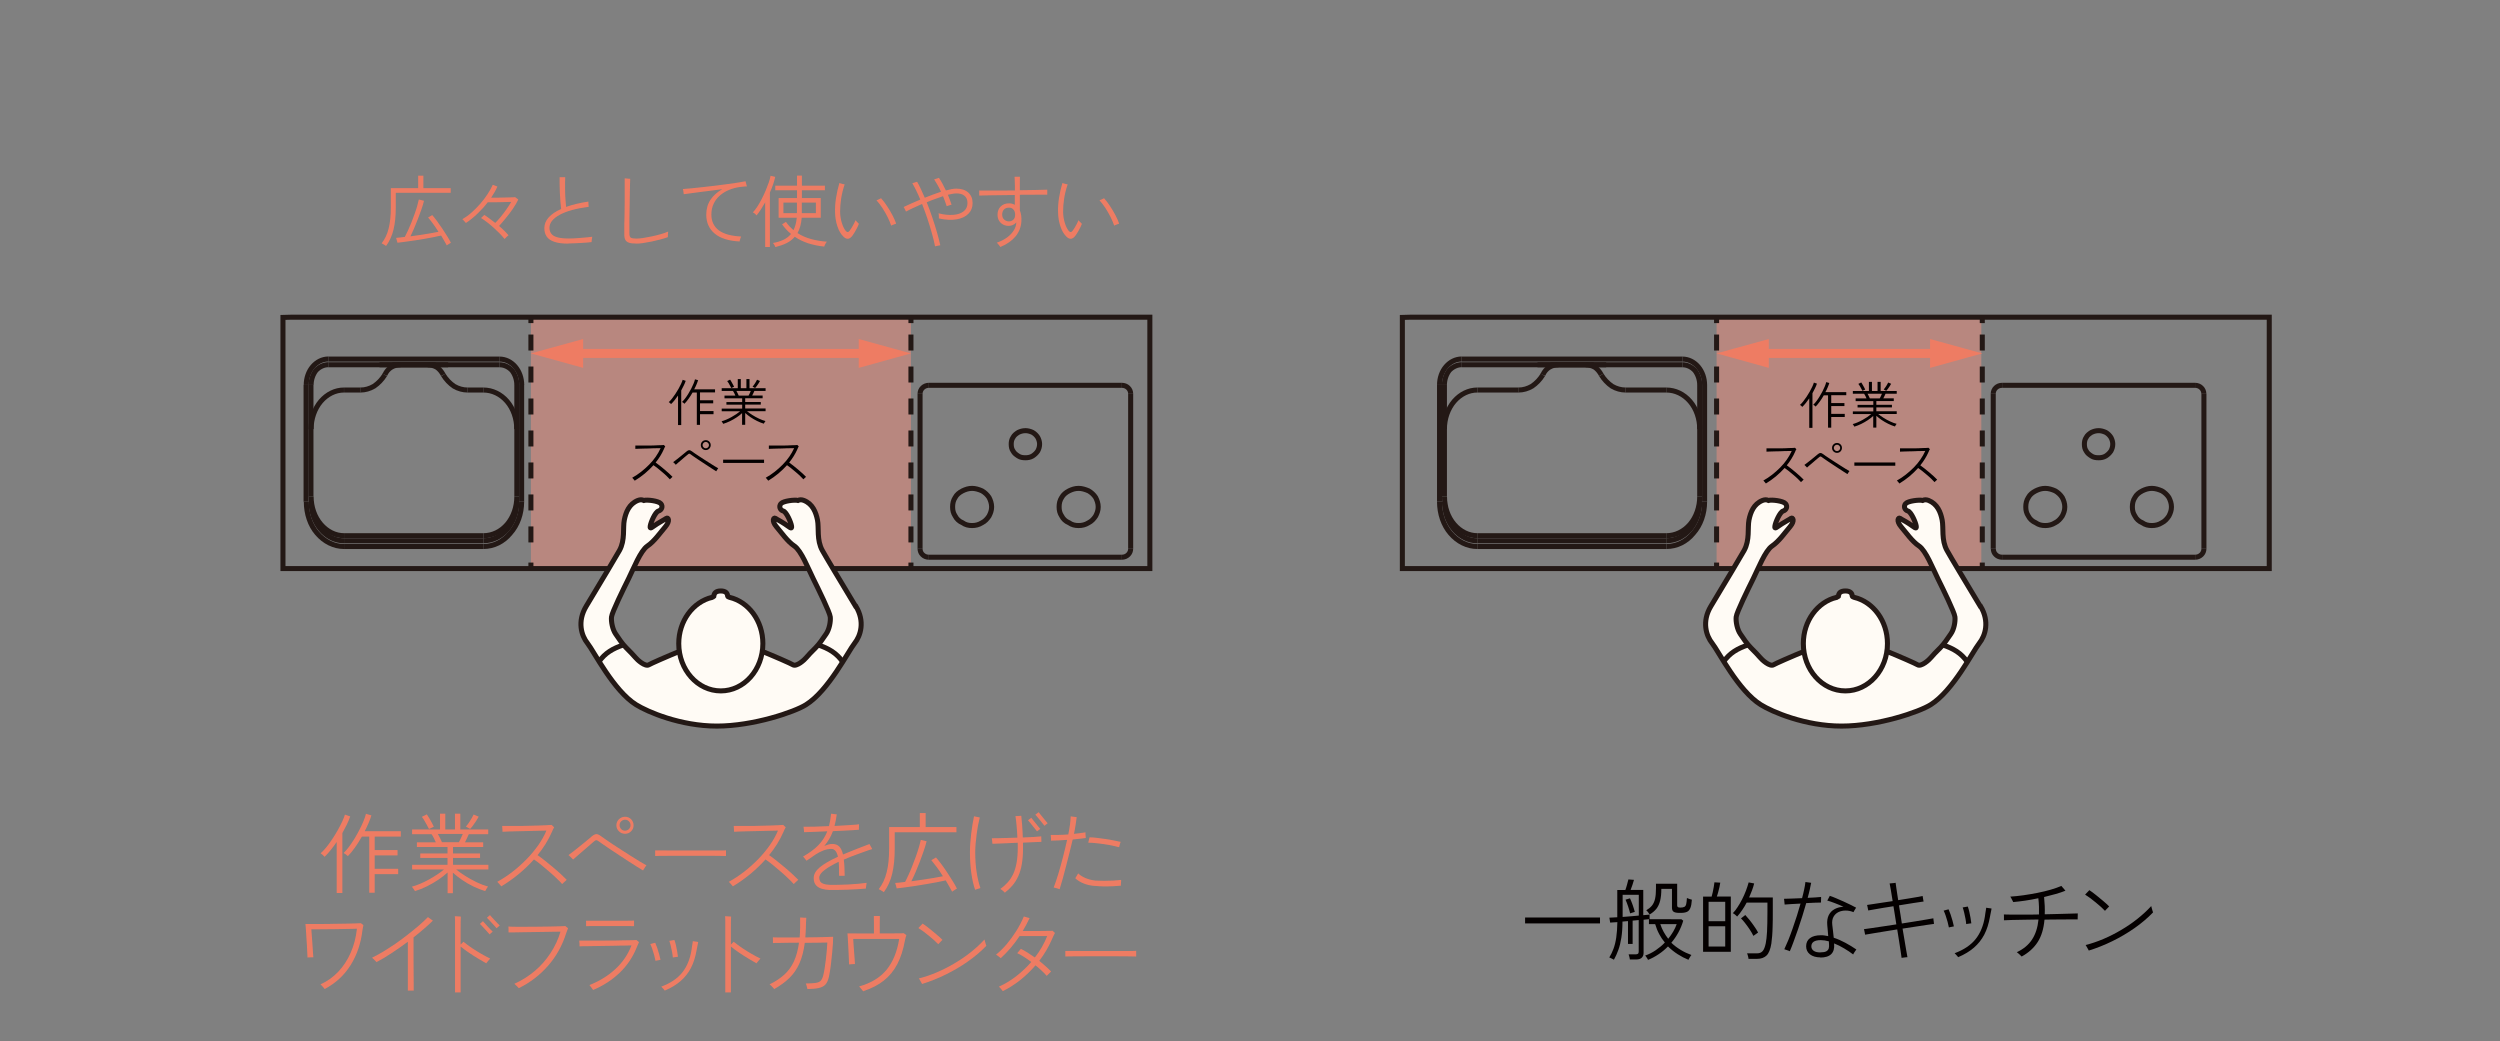 <?xml version="1.0" encoding="UTF-8"?>
<svg id="_レイヤー_2" data-name="レイヤー 2" xmlns="http://www.w3.org/2000/svg" viewBox="0 0 312.67 130.21">
  <rect x="0" y="0" width="312.67" height="130.21" fill="#808080" stroke="none"/>
  <defs>
    <style>
      .cls-1 {
        fill: #f08e7e;
        opacity: .5;
      }

      .cls-2 {
        fill: #040000;
      }

      .cls-3 {
        fill: #ee7c63;
      }

      .cls-4, .cls-5, .cls-6 {
        fill: none;
      }

      .cls-4, .cls-6 {
        stroke: #231815;
        stroke-miterlimit: 10;
        stroke-width: .63px;
      }

      .cls-6 {
        stroke-dasharray: 0 0 2 2;
      }

      .cls-7 {
        fill: #fffbf5;
      }
    </style>
  </defs>
  <g id="_レイヤー_2-2" data-name="レイヤー 2">
    <g>
      <rect class="cls-1" x="66.4" y="39.67" width="47.53" height="31.44"/>
      <rect class="cls-1" x="214.69" y="39.67" width="33.11" height="31.44"/>
      <polygon class="cls-3" points="113.93 44.2 107.4 42.4 107.4 43.64 72.93 43.64 72.93 42.4 66.4 44.2 72.93 46.01 72.93 44.77 107.4 44.77 107.4 46.01 113.93 44.2"/>
      <line class="cls-4" x1="115.07" y1="49.25" x2="115.07" y2="68.63"/>
      <line class="cls-4" x1="116.17" y1="69.69" x2="140.31" y2="69.69"/>
      <line class="cls-4" x1="141.41" y1="68.63" x2="141.41" y2="49.25"/>
      <line class="cls-4" x1="140.31" y1="48.19" x2="116.17" y2="48.19"/>
      <path class="cls-4" d="M115.07,49.25c0-.28,.11-.55,.32-.75,.21-.2,.49-.31,.78-.31"/>
      <path class="cls-4" d="M116.17,69.69c-.3,0-.58-.11-.78-.31-.21-.19-.32-.46-.32-.75"/>
      <path class="cls-4" d="M141.41,68.63c0,.28-.11,.55-.32,.75-.2,.2-.49,.31-.78,.31"/>
      <path class="cls-4" d="M140.31,48.19c.29,0,.58,.11,.78,.31,.21,.2,.32,.47,.32,.75"/>
      <path class="cls-4" d="M130.02,55.53c0,.35-.09,.61-.23,.88-.18,.26-.37,.44-.64,.62-.28,.17-.6,.22-.88,.22-.37,0-.65-.04-.92-.22-.28-.18-.51-.35-.65-.62-.18-.26-.23-.53-.23-.88,0-.26,.05-.57,.23-.83,.14-.27,.37-.44,.65-.62,.28-.13,.55-.22,.92-.22,.28,0,.6,.09,.88,.22,.28,.17,.46,.35,.64,.62,.14,.26,.23,.57,.23,.83"/>
      <path class="cls-4" d="M124.02,63.4c0,.44-.14,.79-.32,1.14-.23,.35-.51,.66-.88,.84-.41,.26-.83,.35-1.24,.35-.46,0-.83-.09-1.2-.35-.41-.17-.74-.48-.92-.84-.23-.35-.32-.7-.32-1.14s.09-.83,.32-1.18c.18-.35,.51-.62,.92-.83,.37-.18,.74-.31,1.2-.31,.41,0,.83,.13,1.24,.31,.37,.22,.65,.48,.88,.83,.18,.35,.32,.75,.32,1.18"/>
      <path class="cls-4" d="M137.35,63.4c0,.44-.14,.79-.32,1.14-.23,.35-.51,.66-.88,.84-.41,.26-.83,.35-1.25,.35-.46,0-.83-.09-1.2-.35-.42-.17-.74-.48-.92-.84-.23-.35-.32-.7-.32-1.14s.09-.83,.32-1.18c.19-.35,.51-.62,.92-.83,.37-.18,.74-.31,1.2-.31,.42,0,.83,.13,1.25,.31,.37,.22,.65,.48,.88,.83,.18,.35,.32,.75,.32,1.18"/>
      <polygon class="cls-4" points="143.81 71.11 35.39 71.11 35.39 39.7 36.46 39.67 143.81 39.67 143.81 71.11"/>
      <line class="cls-4" x1="66.4" y1="39.67" x2="66.4" y2="40.41"/>
      <line class="cls-6" x1="66.4" y1="41.84" x2="66.4" y2="69.65"/>
      <line class="cls-4" x1="66.4" y1="70.36" x2="66.4" y2="71.11"/>
      <line class="cls-4" x1="113.93" y1="39.67" x2="113.93" y2="40.41"/>
      <line class="cls-6" x1="113.93" y1="41.84" x2="113.93" y2="69.65"/>
      <line class="cls-4" x1="113.93" y1="70.36" x2="113.93" y2="71.11"/>
      <path class="cls-7" d="M107.01,75.83c-2.14-3.57-3.61-5.99-4.16-6.98-.73-1.3-.41-2.84-.61-3.82-.2-.98-.6-2-1.69-2.44-.29-.11-.52-.11-.75,0-.4-.11-1.84,.06-2.13,.4-.29,.34-.11,.81,.29,.92,.4,.11,.98,1.44,1.04,1.9,.06,.46-.23,.12-.86-.29-.63-.41-.92-.52-1.15-.69-.23-.17-.52,.29,.11,1.04,.64,.75,1.38,1.84,2.25,2.42,.86,.58,1.73,2.82,2.36,4.09,.63,1.27,2.07,4.2,2.13,4.78,.06,.58-.12,1.56-.52,2.13-.4,.58-.81,1.21-1.32,1.73-.52,.52-.92,.92-1.15,1.21-.23,.29-1.23,1.2-1.69,.91-.46-.29-7.74-3.44-9-3.44s-8.54,3.15-9,3.44c-.46,.29-1.46-.62-1.69-.91-.23-.29-.64-.69-1.15-1.21-.52-.52-.92-1.15-1.32-1.73-.4-.58-.58-1.56-.52-2.13,.06-.58,1.5-3.51,2.13-4.78,.63-1.27,1.5-3.51,2.36-4.09,.86-.58,1.61-1.67,2.25-2.42,.63-.75,.35-1.21,.11-1.04-.23,.17-.52,.29-1.15,.69-.63,.4-.92,.75-.86,.29,.06-.46,.63-1.79,1.04-1.9,.4-.12,.58-.58,.29-.92-.29-.35-1.73-.52-2.13-.4-.23-.11-.46-.11-.75,0-1.09,.44-1.49,1.46-1.69,2.44-.2,.98,.12,2.52-.61,3.82-.56,.99-2.02,3.41-4.16,6.98-1.14,1.9-.6,3.67,.18,4.64,.78,.98,3.25,5.92,6.07,7.67,1.43,.89,5.54,2.67,10.1,2.67s9.72-1.77,11.14-2.67c2.82-1.76,5.29-6.7,6.07-7.67,.78-.98,1.32-2.74,.18-4.64"/>
      <path class="cls-4" d="M107.01,75.83c-2.14-3.57-3.61-5.99-4.16-6.98-.73-1.3-.41-2.84-.61-3.82-.2-.98-.6-2-1.69-2.44-.29-.11-.52-.11-.75,0-.4-.11-1.84,.06-2.13,.4-.29,.34-.11,.81,.29,.92,.4,.11,.98,1.44,1.04,1.9,.06,.46-.23,.12-.86-.29-.63-.41-.92-.52-1.15-.69-.23-.17-.52,.29,.11,1.04,.64,.75,1.38,1.84,2.25,2.42,.86,.58,1.73,2.82,2.36,4.09,.63,1.27,2.07,4.2,2.13,4.78,.06,.58-.12,1.56-.52,2.13-.4,.58-.81,1.21-1.32,1.73-.52,.52-.92,.92-1.15,1.21-.23,.29-1.23,1.2-1.69,.91-.46-.29-7.74-3.44-9-3.44s-8.54,3.15-9,3.44c-.46,.29-1.46-.62-1.69-.91-.23-.29-.64-.69-1.15-1.21-.52-.52-.92-1.15-1.32-1.73-.4-.58-.58-1.56-.52-2.13,.06-.58,1.5-3.51,2.13-4.78,.63-1.27,1.5-3.51,2.36-4.09,.86-.58,1.61-1.67,2.25-2.42,.63-.75,.35-1.21,.11-1.04-.23,.17-.52,.29-1.15,.69-.63,.4-.92,.75-.86,.29,.06-.46,.63-1.79,1.04-1.9,.4-.12,.58-.58,.29-.92-.29-.35-1.73-.52-2.13-.4-.23-.11-.46-.11-.75,0-1.09,.44-1.49,1.46-1.69,2.44-.2,.98,.12,2.52-.61,3.82-.56,.99-2.02,3.41-4.16,6.98-1.14,1.9-.6,3.67,.18,4.64,.78,.98,3.25,5.92,6.07,7.67,1.43,.89,5.54,2.67,10.1,2.67s9.72-1.77,11.14-2.67c2.82-1.76,5.29-6.7,6.07-7.67,.78-.98,1.32-2.74,.18-4.64Z"/>
      <path class="cls-4" d="M74.88,82.79c.81-1.14,1.74-1.67,3.13-2.15"/>
      <path class="cls-4" d="M105.41,82.79c-.81-1.14-1.74-1.67-3.13-2.15"/>
      <path class="cls-7" d="M91.25,74.71s-.25-.09-.25-.14c0-.36-.22-.66-.85-.66s-.86,.29-.86,.66c0,.05-.26,.09-.24,.14-2.37,.57-4.16,2.94-4.16,5.78,0,3.27,2.35,5.92,5.26,5.92s5.26-2.65,5.26-5.92c0-2.84-1.78-5.21-4.16-5.78"/>
      <path class="cls-4" d="M91.25,74.71s-.25-.09-.25-.14c0-.36-.22-.66-.85-.66s-.86,.29-.86,.66c0,.05-.26,.09-.24,.14-2.37,.57-4.16,2.94-4.16,5.78,0,3.27,2.35,5.92,5.26,5.92s5.26-2.65,5.26-5.92c0-2.84-1.78-5.21-4.16-5.78Z"/>
      <path class="cls-4" d="M65.24,62.74c0,1.52-.51,2.94-1.42,3.95-.86,1.06-2.08,1.66-3.37,1.66"/>
      <path class="cls-4" d="M64.64,62.74c0,1.32-.44,2.56-1.21,3.47-.78,.91-1.85,1.42-2.97,1.42"/>
      <path class="cls-4" d="M64.64,62.11c0,1.31-.44,2.56-1.21,3.47-.78,.91-1.85,1.42-2.97,1.42"/>
      <path class="cls-4" d="M43.03,68.35c-1.25,0-2.47-.6-3.37-1.66-.87-1.01-1.35-2.43-1.35-3.95"/>
      <path class="cls-4" d="M43.03,67.64c-1.08,0-2.12-.51-2.9-1.42-.78-.91-1.22-2.15-1.22-3.47"/>
      <path class="cls-4" d="M43.03,67c-1.08,0-2.12-.51-2.9-1.42-.78-.91-1.22-2.16-1.22-3.47"/>
      <line class="cls-4" x1="43.03" y1="67.64" x2="60.45" y2="67.64"/>
      <line class="cls-4" x1="43.03" y1="67" x2="60.45" y2="67"/>
      <path class="cls-4" d="M48.13,46.88c-.35,.57-.82,1.06-1.35,1.42-.53,.31-1.11,.48-1.69,.48"/>
      <line class="cls-4" x1="41.07" y1="44.91" x2="62.48" y2="44.91"/>
      <line class="cls-4" x1="41.07" y1="45.62" x2="62.48" y2="45.62"/>
      <path class="cls-4" d="M38.91,53.67c0-1.31,.44-2.56,1.21-3.47,.78-.91,1.82-1.42,2.9-1.42"/>
      <path class="cls-4" d="M38.3,48.14c0-.86,.29-1.68,.81-2.29,.52-.6,1.22-.95,1.96-.95"/>
      <path class="cls-4" d="M38.91,48.14c0-.66,.22-1.31,.61-1.82,.43-.45,.99-.71,1.56-.71"/>
      <line class="cls-4" x1="43.03" y1="48.78" x2="45.1" y2="48.78"/>
      <line class="cls-4" x1="58.48" y1="48.78" x2="60.45" y2="48.78"/>
      <line class="cls-4" x1="56.05" y1="45.62" x2="47.46" y2="45.62"/>
      <line class="cls-4" x1="49.08" y1="45.62" x2="54.5" y2="45.62"/>
      <path class="cls-4" d="M48.13,46.88c.18-.41,.46-.74,.81-.95,.36-.21,.75-.31,1.15-.31"/>
      <path class="cls-4" d="M58.48,48.78c-.57,0-1.16-.16-1.69-.47-.53-.36-1-.85-1.35-1.42"/>
      <path class="cls-4" d="M53.48,45.62c.4,0,.79,.11,1.15,.31,.31,.21,.59,.54,.81,.95"/>
      <path class="cls-4" d="M60.45,48.78c1.12,0,2.19,.51,2.97,1.42,.78,.91,1.21,2.16,1.21,3.47"/>
      <line class="cls-4" x1="65.24" y1="48.14" x2="65.24" y2="62.74"/>
      <line class="cls-4" x1="64.64" y1="48.14" x2="64.64" y2="62.11"/>
      <path class="cls-4" d="M62.48,45.62c.56,0,1.12,.25,1.55,.71,.39,.51,.61,1.16,.61,1.82"/>
      <path class="cls-4" d="M62.48,44.91c.73,0,1.44,.34,1.96,.95,.52,.61,.81,1.43,.81,2.29"/>
      <line class="cls-4" x1="60.45" y1="68.35" x2="43.03" y2="68.35"/>
      <path class="cls-4" d="M213.19,62.74c0,1.52-.51,2.94-1.41,3.95-.86,1.06-2.08,1.66-3.37,1.66"/>
      <path class="cls-4" d="M212.58,62.74c0,1.32-.44,2.56-1.21,3.47-.78,.91-1.85,1.42-2.97,1.42"/>
      <path class="cls-4" d="M212.58,62.11c0,1.31-.44,2.56-1.21,3.47-.78,.91-1.85,1.42-2.97,1.42"/>
      <path class="cls-4" d="M184.77,68.35c-1.25,0-2.47-.6-3.37-1.66-.87-1.01-1.36-2.43-1.36-3.95"/>
      <path class="cls-4" d="M184.77,67.64c-1.08,0-2.12-.51-2.9-1.42-.78-.91-1.21-2.15-1.21-3.47"/>
      <path class="cls-4" d="M184.77,67c-1.08,0-2.12-.51-2.9-1.42-.78-.91-1.21-2.16-1.21-3.47"/>
      <line class="cls-4" x1="184.77" y1="67.64" x2="208.4" y2="67.64"/>
      <line class="cls-4" x1="184.77" y1="67" x2="208.4" y2="67"/>
      <path class="cls-4" d="M192.96,46.88c-.35,.57-.82,1.06-1.35,1.42-.53,.31-1.11,.48-1.69,.48"/>
      <line class="cls-4" x1="182.82" y1="44.91" x2="210.42" y2="44.91"/>
      <line class="cls-4" x1="182.82" y1="45.62" x2="210.42" y2="45.62"/>
      <path class="cls-4" d="M180.65,53.67c0-1.31,.44-2.56,1.21-3.47,.78-.91,1.83-1.42,2.9-1.42"/>
      <line class="cls-4" x1="180.04" y1="48.14" x2="180.04" y2="62.74"/>
      <line class="cls-4" x1="180.65" y1="48.14" x2="180.65" y2="62.11"/>
      <line class="cls-4" x1="38.28" y1="48.14" x2="38.28" y2="62.74"/>
      <line class="cls-4" x1="38.89" y1="48.14" x2="38.89" y2="62.11"/>
      <path class="cls-4" d="M180.04,48.14c0-.86,.29-1.68,.81-2.29,.52-.6,1.22-.95,1.96-.95"/>
      <path class="cls-4" d="M180.65,48.14c0-.66,.22-1.31,.61-1.82,.43-.45,.99-.71,1.56-.71"/>
      <line class="cls-4" x1="184.77" y1="48.78" x2="189.93" y2="48.78"/>
      <line class="cls-4" x1="203.31" y1="48.78" x2="208.4" y2="48.78"/>
      <line class="cls-4" x1="200.88" y1="45.62" x2="192.29" y2="45.62"/>
      <line class="cls-4" x1="193.91" y1="45.62" x2="199.33" y2="45.62"/>
      <path class="cls-4" d="M192.96,46.88c.18-.41,.46-.74,.81-.95,.36-.21,.75-.31,1.15-.31"/>
      <path class="cls-4" d="M203.31,48.78c-.57,0-1.16-.16-1.69-.47-.53-.36-1-.85-1.35-1.42"/>
      <path class="cls-4" d="M198.31,45.62c.4,0,.79,.11,1.15,.31,.31,.21,.59,.54,.81,.95"/>
      <path class="cls-4" d="M208.4,48.78c1.12,0,2.19,.51,2.97,1.42,.78,.91,1.21,2.16,1.21,3.47"/>
      <line class="cls-4" x1="213.19" y1="48.14" x2="213.19" y2="62.74"/>
      <line class="cls-4" x1="212.58" y1="48.14" x2="212.58" y2="62.11"/>
      <path class="cls-4" d="M210.42,45.62c.56,0,1.12,.25,1.55,.71,.39,.51,.61,1.16,.61,1.82"/>
      <path class="cls-4" d="M210.42,44.91c.73,0,1.44,.34,1.96,.95,.52,.61,.81,1.43,.81,2.29"/>
      <line class="cls-4" x1="208.4" y1="68.35" x2="184.77" y2="68.35"/>
      <polygon class="cls-4" points="283.81 71.11 175.39 71.11 175.39 39.7 176.46 39.67 283.81 39.67 283.81 71.11"/>
      <line class="cls-4" x1="249.29" y1="49.25" x2="249.29" y2="68.63"/>
      <line class="cls-4" x1="250.4" y1="69.69" x2="274.53" y2="69.69"/>
      <line class="cls-4" x1="275.64" y1="68.63" x2="275.64" y2="49.25"/>
      <line class="cls-4" x1="274.53" y1="48.19" x2="250.4" y2="48.19"/>
      <path class="cls-4" d="M249.29,49.25c0-.28,.11-.55,.32-.75,.21-.2,.48-.31,.78-.31"/>
      <path class="cls-4" d="M250.4,69.69c-.3,0-.58-.11-.78-.31-.21-.19-.32-.46-.32-.75"/>
      <path class="cls-4" d="M275.64,68.63c0,.28-.11,.55-.32,.75-.21,.2-.49,.31-.78,.31"/>
      <path class="cls-4" d="M274.53,48.19c.29,0,.58,.11,.78,.31,.21,.2,.32,.47,.32,.75"/>
      <path class="cls-4" d="M264.24,55.53c0,.35-.09,.61-.23,.88-.18,.26-.37,.44-.64,.62-.28,.17-.6,.22-.88,.22-.37,0-.65-.04-.92-.22-.28-.18-.51-.35-.65-.62-.18-.26-.23-.53-.23-.88,0-.26,.05-.57,.23-.83,.14-.27,.37-.44,.65-.62,.28-.13,.55-.22,.92-.22,.28,0,.6,.09,.88,.22,.28,.17,.46,.35,.64,.62,.14,.26,.23,.57,.23,.83"/>
      <path class="cls-4" d="M258.24,63.4c0,.44-.14,.79-.32,1.14-.23,.35-.51,.66-.88,.84-.41,.26-.83,.35-1.24,.35-.46,0-.83-.09-1.2-.35-.41-.17-.74-.48-.92-.84-.23-.35-.32-.7-.32-1.14s.09-.83,.32-1.18c.18-.35,.51-.62,.92-.83,.37-.18,.74-.31,1.2-.31,.41,0,.83,.13,1.24,.31,.37,.22,.65,.48,.88,.83,.18,.35,.32,.75,.32,1.18"/>
      <path class="cls-4" d="M271.58,63.4c0,.44-.14,.79-.32,1.14-.23,.35-.51,.66-.88,.84-.41,.26-.83,.35-1.25,.35-.46,0-.83-.09-1.2-.35-.42-.17-.74-.48-.92-.84-.23-.35-.32-.7-.32-1.14s.09-.83,.32-1.18c.18-.35,.51-.62,.92-.83,.37-.18,.74-.31,1.2-.31,.42,0,.83,.13,1.25,.31,.37,.22,.65,.48,.88,.83,.18,.35,.32,.75,.32,1.18"/>
      <polygon class="cls-3" points="247.92 44.2 241.39 42.4 241.39 43.64 221.22 43.64 221.22 42.4 214.69 44.2 221.22 46.01 221.22 44.77 241.39 44.77 241.39 46.01 247.92 44.2"/>
      <line class="cls-4" x1="214.69" y1="39.67" x2="214.69" y2="40.41"/>
      <line class="cls-6" x1="214.69" y1="41.84" x2="214.69" y2="69.65"/>
      <line class="cls-4" x1="214.69" y1="70.36" x2="214.69" y2="71.11"/>
      <line class="cls-4" x1="247.92" y1="39.67" x2="247.92" y2="40.41"/>
      <line class="cls-6" x1="247.92" y1="41.84" x2="247.92" y2="69.65"/>
      <line class="cls-4" x1="247.92" y1="70.36" x2="247.92" y2="71.11"/>
      <path class="cls-7" d="M247.67,75.83c-2.14-3.57-3.61-5.99-4.16-6.98-.73-1.3-.41-2.84-.61-3.82-.19-.98-.6-2-1.69-2.44-.29-.11-.52-.11-.75,0-.4-.11-1.84,.06-2.13,.4-.29,.34-.11,.81,.29,.92,.4,.11,.98,1.44,1.04,1.9,.06,.46-.23,.12-.86-.29-.63-.41-.92-.52-1.15-.69-.23-.17-.52,.29,.11,1.04,.64,.75,1.38,1.84,2.25,2.42,.86,.58,1.73,2.82,2.36,4.09,.63,1.27,2.07,4.2,2.13,4.78,.06,.58-.11,1.56-.52,2.13-.4,.58-.81,1.21-1.32,1.73-.52,.52-.92,.92-1.15,1.21-.23,.29-1.23,1.2-1.69,.91-.46-.29-7.74-3.44-9-3.44s-8.54,3.15-9,3.44c-.46,.29-1.46-.62-1.69-.91-.23-.29-.64-.69-1.15-1.21-.52-.52-.92-1.15-1.32-1.73-.4-.58-.58-1.56-.52-2.13,.06-.58,1.5-3.51,2.13-4.78,.63-1.27,1.5-3.51,2.36-4.09,.86-.58,1.61-1.67,2.25-2.42,.63-.75,.35-1.21,.11-1.04-.23,.17-.52,.29-1.15,.69-.63,.4-.92,.75-.86,.29,.06-.46,.63-1.79,1.04-1.9,.4-.12,.58-.58,.29-.92-.29-.35-1.73-.52-2.13-.4-.23-.11-.46-.11-.75,0-1.09,.44-1.49,1.46-1.69,2.44-.19,.98,.12,2.52-.61,3.82-.56,.99-2.02,3.41-4.16,6.98-1.14,1.9-.6,3.67,.18,4.64,.78,.98,3.25,5.92,6.07,7.67,1.43,.89,5.54,2.67,10.1,2.67s9.71-1.77,11.14-2.67c2.82-1.76,5.29-6.7,6.07-7.67,.78-.98,1.32-2.74,.18-4.64"/>
      <path class="cls-4" d="M247.67,75.83c-2.14-3.57-3.61-5.99-4.16-6.98-.73-1.3-.41-2.84-.61-3.82-.19-.98-.6-2-1.69-2.44-.29-.11-.52-.11-.75,0-.4-.11-1.84,.06-2.13,.4-.29,.34-.11,.81,.29,.92,.4,.11,.98,1.44,1.04,1.9,.06,.46-.23,.12-.86-.29-.63-.41-.92-.52-1.15-.69-.23-.17-.52,.29,.11,1.04,.64,.75,1.38,1.84,2.25,2.42,.86,.58,1.73,2.82,2.36,4.09,.63,1.27,2.07,4.2,2.13,4.78,.06,.58-.11,1.56-.52,2.13-.4,.58-.81,1.21-1.32,1.73-.52,.52-.92,.92-1.15,1.21-.23,.29-1.23,1.2-1.69,.91-.46-.29-7.74-3.44-9-3.44s-8.54,3.15-9,3.44c-.46,.29-1.46-.62-1.69-.91-.23-.29-.64-.69-1.15-1.21-.52-.52-.92-1.15-1.32-1.73-.4-.58-.58-1.56-.52-2.13,.06-.58,1.5-3.51,2.13-4.78,.63-1.27,1.5-3.51,2.36-4.09,.86-.58,1.61-1.67,2.25-2.42,.63-.75,.35-1.21,.11-1.04-.23,.17-.52,.29-1.15,.69-.63,.4-.92,.75-.86,.29,.06-.46,.63-1.79,1.04-1.9,.4-.12,.58-.58,.29-.92-.29-.35-1.73-.52-2.13-.4-.23-.11-.46-.11-.75,0-1.09,.44-1.49,1.46-1.69,2.44-.19,.98,.12,2.52-.61,3.82-.56,.99-2.02,3.41-4.16,6.98-1.14,1.9-.6,3.67,.18,4.64,.78,.98,3.25,5.92,6.07,7.67,1.43,.89,5.54,2.67,10.1,2.67s9.71-1.77,11.14-2.67c2.82-1.76,5.29-6.7,6.07-7.67,.78-.98,1.32-2.74,.18-4.64Z"/>
      <path class="cls-4" d="M215.54,82.79c.81-1.14,1.74-1.67,3.13-2.15"/>
      <path class="cls-4" d="M246.06,82.79c-.81-1.14-1.74-1.67-3.13-2.15"/>
      <path class="cls-7" d="M231.9,74.71s-.25-.09-.25-.14c0-.36-.21-.66-.85-.66s-.86,.29-.86,.66c0,.05-.26,.09-.24,.14-2.38,.57-4.16,2.94-4.16,5.78,0,3.27,2.35,5.92,5.26,5.92s5.26-2.65,5.26-5.92c0-2.84-1.78-5.21-4.16-5.78"/>
      <path class="cls-4" d="M231.9,74.71s-.25-.09-.25-.14c0-.36-.21-.66-.85-.66s-.86,.29-.86,.66c0,.05-.26,.09-.24,.14-2.38,.57-4.16,2.94-4.16,5.78,0,3.27,2.35,5.92,5.26,5.92s5.26-2.65,5.26-5.92c0-2.84-1.78-5.21-4.16-5.78Z"/>
      <g>
        <path class="cls-3" d="M48.28,30.76s-.09-.06-.16-.11c-.08-.05-.15-.09-.22-.13-.08-.04-.13-.07-.17-.08,.4-.52,.7-1.14,.88-1.87s.27-1.6,.27-2.62v-2.42h3.42v-1.56h.65v1.56h3.42v.58h-6.87v1.84c0,1.05-.09,1.97-.28,2.75-.19,.79-.5,1.47-.93,2.06Zm7.6-.06c-.09-.17-.2-.36-.32-.58-.12-.22-.25-.43-.39-.66-.28,.07-.61,.13-.99,.21-.38,.07-.78,.14-1.2,.22s-.84,.14-1.25,.2c-.41,.06-.79,.12-1.15,.16-.35,.05-.64,.08-.87,.11l-.17-.61c.15-.01,.32-.03,.5-.05,.19-.02,.38-.04,.59-.07,.12-.22,.25-.49,.39-.79s.28-.63,.42-.98,.27-.7,.4-1.06,.24-.69,.33-1.01c.09-.32,.16-.6,.21-.84l.65,.16c-.08,.32-.18,.68-.32,1.07-.13,.39-.28,.79-.44,1.2-.16,.41-.32,.8-.48,1.18s-.32,.71-.46,1c.41-.06,.83-.12,1.26-.18s.84-.13,1.23-.2,.73-.13,1.02-.19c-.22-.35-.44-.67-.67-.99-.23-.31-.44-.58-.63-.8l.52-.3c.18,.2,.37,.44,.59,.74,.22,.3,.44,.61,.66,.94,.22,.33,.42,.65,.62,.96,.19,.31,.35,.58,.46,.82-.03,.01-.08,.05-.16,.1s-.16,.1-.24,.15-.13,.08-.16,.1Z"/>
        <path class="cls-3" d="M63.1,29.89c-.16-.2-.35-.43-.59-.67-.24-.24-.5-.49-.77-.74-.28-.25-.55-.48-.83-.69-.27-.21-.52-.39-.75-.52l.41-.39c.2,.12,.41,.27,.65,.45s.48,.36,.72,.55c.22-.22,.46-.48,.71-.79s.49-.62,.71-.94,.42-.62,.58-.9c-.2,0-.44,.01-.72,.02-.28,0-.56,.01-.85,.02-.29,0-.56,0-.8,.01-.25,0-.44,0-.57,0-.38,.5-.81,.97-1.28,1.42-.47,.45-.95,.84-1.45,1.17-.02-.03-.06-.07-.12-.14-.06-.06-.12-.13-.18-.2-.06-.07-.11-.11-.15-.13,.4-.23,.79-.51,1.17-.85,.38-.34,.74-.7,1.08-1.09,.34-.39,.64-.79,.91-1.2,.27-.41,.48-.8,.65-1.17l.58,.22c-.2,.46-.46,.92-.78,1.39,.25,0,.54,0,.87,0,.33,0,.65-.01,.96-.02,.32,0,.58-.01,.8-.02,.22,0,.34-.01,.37-.02l.39,.29c-.16,.35-.38,.73-.66,1.14s-.57,.8-.88,1.17c-.31,.38-.59,.71-.86,1,.24,.2,.46,.41,.66,.61,.21,.21,.38,.39,.52,.56-.03,.02-.08,.06-.15,.12-.07,.06-.13,.12-.2,.19-.07,.06-.11,.11-.14,.14Z"/>
        <path class="cls-3" d="M71.08,30.47c-.73,0-1.32-.07-1.76-.23-.44-.15-.76-.37-.95-.66-.2-.29-.29-.64-.29-1.04,0-.5,.18-.95,.55-1.36,.37-.4,.88-.75,1.55-1.04-.03-.25-.06-.55-.09-.9-.03-.35-.05-.71-.07-1.1-.02-.38-.03-.75-.03-1.1,0-.35,0-.64,0-.88,.04,0,.11,0,.21,0,.1,0,.2,0,.3,0h.19c-.01,.22-.02,.49-.02,.82s0,.66,.01,1.02c0,.36,.03,.7,.05,1.03,.02,.33,.05,.61,.07,.85,.8-.29,1.73-.51,2.79-.67,0,.03,0,.09,0,.19s.01,.18,.02,.27,.01,.15,.02,.19c-1.58,.21-2.79,.55-3.64,1.01-.85,.47-1.27,1.01-1.27,1.63,0,.29,.08,.53,.23,.73,.15,.2,.4,.35,.76,.45s.84,.15,1.45,.15c.19,0,.42,0,.68-.02,.26-.02,.54-.04,.83-.06,.29-.02,.55-.05,.8-.07,.25-.03,.45-.05,.6-.07,0,.04-.02,.11-.03,.2s-.03,.19-.04,.28-.01,.15-.01,.19c-.16,.02-.36,.04-.6,.06-.24,.02-.5,.04-.77,.05-.27,.02-.54,.03-.81,.04-.26,.01-.5,.02-.71,.02Z"/>
        <path class="cls-3" d="M79.55,30.46c-.37,0-.65-.03-.87-.1-.21-.07-.36-.18-.46-.34-.09-.16-.14-.39-.14-.67,0-.19,0-.46,0-.8,0-.35,0-.73,.02-1.15,0-.42,.02-.85,.02-1.28,0-.43,.01-.83,.01-1.19,0-.37,0-.66,0-.88,0-.44,0-.8,0-1.09,0-.29,0-.51,0-.66,.03,0,.1,.02,.2,.02s.2,.02,.29,.03c.1,0,.16,.01,.2,.01,0,.1-.01,.28-.02,.54s-.02,.58-.02,.94c0,.37-.01,.76-.02,1.19,0,.42-.01,.85-.02,1.28,0,.43-.02,.84-.02,1.23,0,.39,0,.73,0,1.02,0,.29,0,.51,0,.65,0,.26,.05,.43,.17,.51s.35,.12,.7,.12c.21,0,.48-.02,.82-.07,.34-.05,.7-.12,1.09-.2,.39-.08,.76-.18,1.13-.28,.37-.1,.68-.22,.94-.33,0,.03-.01,.1-.02,.2s-.02,.2-.02,.3c0,.1,0,.17,0,.2-.27,.1-.58,.19-.93,.29-.36,.09-.72,.18-1.1,.26-.38,.08-.74,.14-1.07,.19-.34,.05-.62,.07-.85,.07Z"/>
        <path class="cls-3" d="M92.49,30.2c-1.38-.07-2.41-.4-3.11-.99-.7-.59-1.05-1.38-1.05-2.36,0-.72,.18-1.35,.54-1.88,.36-.53,.85-.97,1.47-1.31-.45,.06-.91,.12-1.37,.18-.47,.06-.92,.12-1.36,.17-.44,.06-.84,.11-1.2,.16-.36,.05-.66,.09-.9,.12,0-.03,0-.09-.02-.19-.01-.09-.03-.18-.04-.28-.02-.09-.03-.16-.04-.18,.29-.02,.65-.05,1.08-.09s.9-.09,1.41-.15c.51-.06,1.03-.12,1.57-.18,.53-.06,1.04-.13,1.53-.2,.49-.06,.93-.13,1.32-.19,.39-.06,.7-.11,.92-.16,.01,.03,.03,.09,.05,.18,.02,.09,.05,.18,.07,.27,.03,.09,.05,.15,.06,.19-.12,0-.24,.01-.36,.02s-.28,.03-.46,.05c-.49,.06-.95,.18-1.39,.36-.44,.18-.83,.41-1.16,.7-.34,.29-.6,.63-.79,1.03-.19,.4-.29,.85-.29,1.36,0,.85,.31,1.5,.92,1.97,.62,.46,1.55,.72,2.81,.78-.02,.03-.05,.09-.08,.18-.03,.08-.06,.17-.08,.25-.02,.08-.04,.14-.04,.18Z"/>
        <path class="cls-3" d="M95.7,30.89v-5.58c-.18,.31-.36,.61-.54,.89s-.36,.52-.54,.74c-.05-.07-.12-.14-.21-.22-.09-.07-.17-.12-.25-.16,.18-.18,.36-.42,.55-.71,.19-.29,.38-.62,.56-.97,.18-.35,.35-.71,.5-1.07,.15-.36,.28-.7,.39-1.02,.11-.32,.18-.59,.21-.81l.59,.14c-.07,.3-.16,.62-.27,.95-.11,.33-.25,.67-.4,1.01v6.81h-.61Zm1.28,.02s-.03-.09-.07-.16c-.04-.07-.09-.15-.13-.22-.05-.07-.08-.12-.11-.14,.48-.08,.92-.22,1.3-.39,.38-.18,.7-.42,.96-.74-.41-.33-.79-.74-1.12-1.21l.49-.3c.13,.2,.28,.39,.44,.56,.16,.17,.33,.33,.5,.48,.21-.42,.35-.94,.41-1.56h-2.27v-2.46h2.3v-.97h-2.72v-.58h2.72v-1.26h.61v1.26h2.88v.58h-2.88v.97h2.36v2.46h-2.38c-.07,.78-.24,1.42-.53,1.92,.51,.33,1.09,.58,1.71,.75,.63,.17,1.28,.28,1.97,.33-.07,.07-.13,.16-.2,.29-.07,.13-.11,.24-.13,.32-.7-.07-1.36-.21-1.98-.4-.62-.2-1.19-.47-1.71-.83-.28,.33-.62,.6-1.03,.8-.41,.2-.87,.36-1.38,.49Zm1-4.25h1.69v-1.32h-1.69v1.32Zm2.3,0h1.76v-1.32h-1.76v1.32Z"/>
        <path class="cls-3" d="M105.48,29.59c-.32-.31-.57-.74-.75-1.29-.18-.54-.28-1.12-.29-1.74-.02-.58,.02-1.18,.12-1.81,.1-.63,.24-1.25,.42-1.86,.04,.01,.1,.03,.19,.06,.09,.03,.18,.05,.27,.07,.09,.02,.16,.04,.2,.04-.2,.59-.35,1.19-.44,1.78-.09,.59-.13,1.15-.13,1.67,.01,.47,.08,.92,.21,1.35s.29,.76,.48,1c.18,.22,.34,.21,.5,0,.07-.1,.15-.22,.25-.37,.09-.15,.18-.31,.27-.48,.09-.17,.16-.33,.21-.47,.03,.03,.07,.08,.13,.15,.06,.07,.12,.13,.19,.19,.06,.06,.1,.1,.11,.12-.1,.25-.22,.51-.38,.79-.15,.28-.3,.51-.44,.7-.35,.46-.72,.5-1.12,.1Zm5.98-1.37c-.11-.33-.26-.69-.45-1.07-.19-.38-.4-.75-.64-1.12-.24-.37-.49-.69-.75-.98,.04-.01,.1-.04,.18-.07,.08-.03,.16-.07,.24-.11,.07-.04,.12-.07,.15-.08,.25,.27,.5,.6,.74,.97,.25,.37,.47,.75,.68,1.14,.21,.39,.36,.75,.47,1.07-.03,0-.08,.03-.17,.06-.08,.03-.17,.06-.26,.1s-.16,.06-.2,.09Z"/>
        <path class="cls-3" d="M116.94,30.79c-.09-.48-.22-1.02-.39-1.61-.17-.59-.35-1.21-.56-1.83s-.43-1.24-.67-1.84c-.39,.17-.76,.34-1.11,.5-.35,.17-.65,.31-.9,.45-.01-.03-.04-.09-.08-.17-.04-.08-.08-.16-.12-.24-.04-.08-.07-.14-.1-.16,.23-.1,.53-.24,.89-.41,.37-.17,.77-.34,1.2-.52-.16-.39-.33-.76-.5-1.11s-.34-.66-.5-.94c.03,0,.09-.02,.18-.05,.08-.03,.17-.05,.25-.08,.08-.03,.14-.04,.17-.05,.15,.26,.31,.56,.47,.91,.16,.34,.33,.71,.49,1.09,.34-.14,.68-.27,1.03-.4s.68-.25,1-.35c-.14-.31-.29-.59-.44-.86-.15-.27-.29-.5-.42-.69,.03,0,.09-.02,.18-.05s.17-.05,.25-.08c.08-.03,.14-.05,.17-.06,.14,.2,.28,.44,.43,.71,.15,.27,.29,.56,.44,.87,.25-.07,.49-.13,.71-.17s.42-.06,.59-.06c.65,0,1.15,.17,1.51,.5s.53,.77,.53,1.31-.17,.98-.52,1.33c-.35,.35-.83,.59-1.46,.7-.63,.11-1.38,.08-2.24-.11,0-.08,0-.19,0-.31,0-.12-.02-.23-.04-.33,.68,.17,1.29,.23,1.84,.19s.98-.19,1.3-.44,.48-.6,.48-1.04c0-.4-.13-.71-.38-.91-.25-.2-.59-.3-1.02-.29-.14,0-.29,.02-.47,.05-.18,.03-.37,.07-.58,.12,.09,.22,.18,.43,.25,.64,.08,.21,.15,.41,.21,.6-.03,0-.09,.02-.18,.05-.09,.03-.17,.05-.26,.08-.08,.03-.14,.05-.17,.06-.06-.2-.13-.4-.21-.61-.08-.21-.16-.42-.25-.64-.32,.1-.65,.22-1,.35-.35,.13-.7,.26-1.04,.41,.25,.61,.48,1.25,.7,1.9s.42,1.28,.59,1.88,.31,1.13,.41,1.6c-.04,0-.1,.02-.19,.03-.08,.02-.17,.03-.26,.05s-.15,.04-.19,.05Z"/>
        <path class="cls-3" d="M125.11,30.88s-.06-.08-.12-.16-.12-.15-.18-.22c-.06-.07-.11-.13-.14-.15,.5-.17,.92-.39,1.28-.65s.63-.56,.84-.88c.2-.32,.31-.66,.32-1-.27,.29-.59,.43-.96,.43-.25,0-.49-.06-.7-.17s-.38-.28-.5-.48c-.13-.21-.19-.46-.19-.74,0-.43,.13-.78,.4-1.04,.26-.26,.61-.39,1.05-.39,.14,0,.26,.02,.38,.05,.12,.03,.23,.08,.33,.14v-1.23c-.56,0-1.12,.01-1.67,.02-.55,0-1.07,.02-1.55,.02-.48,0-.89,.02-1.23,.03,0-.04,0-.1,0-.19,0-.09,0-.18,0-.26,0-.09,0-.15-.01-.18,.32,0,.72,0,1.19,0,.48,0,1,0,1.56,0,.56,0,1.14,0,1.72-.01,0-.21,0-.42,0-.65s-.01-.43-.02-.62c0-.19-.01-.34-.02-.45,.04,0,.11,0,.2,0,.09,0,.19,0,.28,0h.19c0,.16-.01,.41-.01,.73,0,.33,0,.65,0,.96,.71-.01,1.36-.02,1.98-.03s1.1-.02,1.45-.04c0,.03,0,.09,0,.18,0,.09,0,.17,0,.26,0,.08,0,.15,0,.19-.35,0-.83,0-1.44,0s-1.28,0-1.99,.01v1.95c.08,.19,.13,.4,.17,.65,.03,.24,.04,.51,.02,.79-.05,.67-.29,1.28-.72,1.81-.44,.53-1.06,.98-1.88,1.32Zm1.07-3.19c.21,0,.39-.07,.55-.21,.16-.14,.23-.35,.23-.65,0-.25-.07-.46-.21-.62-.14-.16-.32-.24-.55-.24-.28,0-.49,.08-.64,.24-.15,.16-.22,.37-.22,.62,0,.27,.08,.48,.25,.63,.17,.15,.37,.23,.59,.23Z"/>
        <path class="cls-3" d="M133.37,29.59c-.32-.31-.57-.74-.75-1.29-.18-.54-.28-1.12-.29-1.74-.02-.58,.02-1.18,.12-1.81,.1-.63,.24-1.25,.42-1.86,.04,.01,.1,.03,.19,.06,.09,.03,.18,.05,.27,.07,.09,.02,.16,.04,.2,.04-.2,.59-.35,1.19-.44,1.78-.09,.59-.13,1.15-.13,1.67,.01,.47,.08,.92,.21,1.35s.29,.76,.48,1c.18,.22,.34,.21,.5,0,.07-.1,.15-.22,.25-.37,.09-.15,.18-.31,.27-.48,.09-.17,.16-.33,.21-.47,.03,.03,.07,.08,.13,.15,.06,.07,.12,.13,.19,.19,.06,.06,.1,.1,.11,.12-.1,.25-.22,.51-.38,.79-.15,.28-.3,.51-.44,.7-.35,.46-.72,.5-1.12,.1Zm5.98-1.37c-.11-.33-.26-.69-.45-1.07-.19-.38-.4-.75-.64-1.12-.24-.37-.49-.69-.75-.98,.04-.01,.1-.04,.18-.07,.08-.03,.16-.07,.24-.11,.07-.04,.12-.07,.15-.08,.25,.27,.5,.6,.74,.97,.25,.37,.47,.75,.68,1.14,.21,.39,.36,.75,.47,1.07-.03,0-.08,.03-.17,.06-.08,.03-.17,.06-.26,.1s-.16,.06-.2,.09Z"/>
      </g>
      <g>
        <path class="cls-2" d="M84.8,53.15v-3.68c-.29,.43-.58,.79-.87,1.07-.03-.04-.08-.09-.14-.14-.06-.05-.11-.09-.15-.11,.13-.11,.26-.25,.4-.43,.14-.18,.28-.37,.42-.58,.14-.21,.27-.43,.4-.65,.12-.22,.23-.43,.32-.62,.09-.2,.16-.37,.2-.51l.38,.13c-.06,.19-.14,.38-.24,.58-.1,.2-.21,.41-.32,.62v4.33h-.4Zm2.35-.01v-4.05h-.53c-.16,.27-.32,.54-.5,.78-.18,.25-.35,.46-.52,.63-.03-.04-.08-.08-.14-.13-.06-.05-.12-.08-.16-.1,.12-.11,.25-.26,.39-.44s.27-.38,.4-.59c.13-.21,.25-.43,.37-.65,.11-.22,.21-.43,.29-.63,.08-.2,.14-.37,.17-.52l.39,.11c-.06,.18-.12,.36-.21,.56-.08,.19-.17,.39-.28,.58h2.61v.39h-1.88v.98h1.65v.38h-1.65v.97h1.69v.39h-1.69v1.34h-.4Z"/>
        <path class="cls-2" d="M92.81,53.16v-1.49c-.19,.18-.42,.36-.68,.53-.26,.17-.53,.33-.82,.47-.29,.14-.57,.25-.86,.34,0-.02-.02-.05-.05-.09-.03-.04-.06-.09-.09-.14-.03-.05-.06-.08-.07-.09,.2-.05,.41-.13,.62-.22,.22-.09,.43-.2,.63-.31,.21-.12,.4-.24,.59-.36,.18-.12,.34-.24,.48-.36h-2.3v-.34h2.56v-.49h-1.97v-.32h1.97v-.47h-2.21v-.34h1.36c-.04-.1-.09-.2-.14-.31-.05-.11-.11-.2-.17-.28h-1.4v-.34h2.01v-1.14h.38v1.14h.7v-1.14h.39v1.14h2.01v.34h-1.4c-.04,.09-.08,.19-.13,.29-.05,.1-.1,.2-.15,.29h1.31v.34h-2.18v.47h1.95v.32h-1.95v.49h2.55v.34h-2.32c.18,.15,.4,.3,.66,.47,.26,.16,.53,.32,.82,.45,.29,.14,.56,.24,.83,.31-.01,.01-.04,.04-.07,.09-.03,.05-.06,.1-.09,.14-.03,.05-.04,.08-.05,.1-.28-.08-.56-.2-.85-.34-.29-.14-.55-.3-.81-.47-.25-.17-.48-.35-.67-.53v1.48h-.39Zm-1.35-4.63c-.03-.07-.08-.16-.14-.26-.06-.11-.12-.22-.18-.33-.07-.11-.13-.21-.19-.28l.36-.18c.05,.08,.12,.17,.18,.29,.07,.12,.13,.23,.19,.34,.06,.11,.1,.2,.13,.26l-.35,.16Zm.93,.95h1.23c.05-.09,.1-.19,.15-.29,.05-.11,.1-.21,.13-.3h-1.8c.05,.1,.11,.2,.16,.31s.1,.2,.13,.28Zm2.05-.95l-.32-.17c.1-.11,.2-.25,.31-.42,.11-.17,.19-.32,.25-.45l.37,.16c-.05,.1-.11,.2-.19,.32s-.15,.22-.22,.32-.14,.18-.2,.24Z"/>
      </g>
      <g>
        <path class="cls-2" d="M79.36,60.09s-.04-.05-.08-.1-.08-.09-.12-.14c-.04-.05-.07-.08-.09-.1,.38-.21,.74-.45,1.1-.73,.36-.28,.69-.58,1.01-.9s.6-.66,.84-1.01,.44-.7,.6-1.06c-.14,0-.31,0-.53,.01-.22,0-.45,0-.7,.02s-.5,.01-.75,.02c-.25,0-.48,.01-.69,.02-.21,0-.37,.01-.49,.02,0-.02,0-.06,0-.12,0-.06,0-.12,0-.18,0-.06,0-.1,0-.12,.12,0,.28,0,.48,0,.2,0,.42,0,.66,0s.49,0,.73,0c.25,0,.49,0,.71-.02s.43-.01,.6-.02c.17,0,.3-.02,.38-.03,.01,.01,.04,.04,.09,.09,.05,.05,.08,.08,.09,.09-.03,.04-.06,.09-.09,.16-.03,.06-.05,.12-.08,.19-.26,.59-.61,1.15-1.03,1.67,.15,.1,.32,.23,.52,.39,.2,.16,.4,.32,.6,.49,.2,.17,.39,.34,.57,.5,.17,.16,.32,.3,.42,.41-.02,.01-.05,.04-.1,.09s-.1,.09-.14,.13c-.05,.04-.08,.07-.09,.09-.1-.11-.23-.25-.4-.41-.17-.16-.35-.33-.56-.5-.2-.18-.4-.34-.59-.49s-.36-.28-.5-.37c-.33,.37-.7,.72-1.09,1.05-.4,.33-.81,.62-1.25,.89Z"/>
        <path class="cls-2" d="M89.57,58.94c-.11-.06-.25-.15-.43-.27-.18-.11-.38-.24-.6-.39-.22-.14-.44-.29-.67-.44-.23-.15-.44-.29-.65-.43-.21-.14-.38-.26-.53-.36s-.26-.18-.32-.23c-.07-.05-.12-.08-.17-.08-.04,0-.1,.03-.16,.09-.02,.02-.07,.06-.16,.13-.08,.07-.19,.16-.31,.26-.12,.1-.25,.21-.38,.33-.13,.11-.26,.22-.38,.32s-.22,.19-.29,.26c-.02-.02-.05-.05-.09-.1-.05-.04-.09-.09-.14-.14-.04-.05-.08-.08-.1-.09,.08-.06,.19-.13,.32-.24,.13-.1,.27-.21,.42-.33,.15-.12,.29-.23,.42-.34,.13-.11,.25-.2,.34-.28,.09-.08,.15-.13,.17-.14,.13-.11,.24-.17,.33-.17s.21,.04,.35,.15c.06,.05,.17,.12,.32,.23s.33,.22,.54,.36c.21,.14,.43,.28,.66,.43,.23,.15,.46,.29,.69,.44,.23,.14,.43,.27,.62,.39s.34,.2,.46,.27c-.02,.02-.04,.05-.08,.1-.04,.05-.07,.11-.1,.16-.03,.05-.06,.09-.07,.11Zm-1.3-2.65c-.17,0-.31-.06-.44-.18-.12-.12-.18-.27-.18-.44s.06-.32,.18-.44,.27-.18,.44-.18,.32,.06,.44,.18c.12,.12,.18,.27,.18,.44s-.06,.31-.18,.44c-.12,.12-.27,.18-.44,.18Zm0-.22c.11,0,.2-.04,.28-.12,.08-.08,.12-.17,.12-.28s-.04-.2-.12-.28c-.08-.08-.17-.12-.28-.12s-.2,.04-.28,.12c-.08,.08-.12,.17-.12,.28s.04,.2,.12,.28c.08,.08,.17,.12,.28,.12Z"/>
        <path class="cls-2" d="M90.44,57.9v-.41c.15,0,.36,0,.63,0,.27,0,.58,0,.91,0,.34,0,.69,0,1.05,0h1.04c.33,0,.63,0,.89,0,.26,0,.46,0,.6,0v.41c-.14,0-.34,0-.6,0-.26,0-.55,0-.88,0-.33,0-.67,0-1.02,0s-.7,0-1.04,0c-.34,0-.64,0-.92,0-.28,0-.5,0-.67,0Z"/>
        <path class="cls-2" d="M96.06,60.09s-.04-.05-.08-.1-.08-.09-.12-.14c-.04-.05-.07-.08-.09-.1,.38-.21,.74-.45,1.1-.73,.36-.28,.69-.58,1.01-.9s.6-.66,.84-1.01,.44-.7,.6-1.06c-.14,0-.31,0-.53,.01-.22,0-.45,0-.7,.02s-.5,.01-.75,.02c-.25,0-.48,.01-.69,.02-.21,0-.37,.01-.49,.02,0-.02,0-.06,0-.12,0-.06,0-.12,0-.18,0-.06,0-.1,0-.12,.12,0,.28,0,.48,0,.2,0,.42,0,.66,0s.49,0,.73,0c.25,0,.49,0,.71-.02s.43-.01,.6-.02c.17,0,.3-.02,.38-.03,.01,.01,.04,.04,.09,.09,.05,.05,.08,.08,.09,.09-.03,.04-.06,.09-.09,.16-.03,.06-.05,.12-.08,.19-.26,.59-.61,1.15-1.03,1.67,.15,.1,.32,.23,.52,.39,.2,.16,.4,.32,.6,.49,.2,.17,.39,.34,.57,.5,.17,.16,.32,.3,.42,.41-.02,.01-.05,.04-.1,.09s-.1,.09-.14,.13c-.05,.04-.08,.07-.09,.09-.1-.11-.23-.25-.4-.41-.17-.16-.35-.33-.56-.5-.2-.18-.4-.34-.59-.49s-.36-.28-.5-.37c-.33,.37-.7,.72-1.09,1.05-.4,.33-.81,.62-1.25,.89Z"/>
      </g>
      <g>
        <path class="cls-3" d="M42.11,111.68v-6.38c-.51,.75-1.01,1.37-1.51,1.86-.06-.07-.14-.15-.24-.24s-.19-.15-.26-.2c.22-.19,.45-.44,.7-.74,.25-.3,.49-.64,.74-1.01,.25-.37,.47-.74,.69-1.12,.21-.38,.4-.74,.56-1.08,.16-.34,.27-.64,.35-.89l.66,.23c-.11,.32-.25,.66-.42,1.01-.17,.35-.36,.71-.56,1.07v7.5h-.69Zm4.07-.02v-7.03h-.92c-.27,.48-.56,.93-.86,1.36-.3,.43-.6,.79-.9,1.09-.06-.07-.14-.14-.25-.22-.11-.08-.2-.14-.28-.18,.21-.2,.44-.45,.67-.76,.23-.31,.46-.65,.69-1.02s.43-.75,.63-1.13c.2-.38,.37-.74,.51-1.09,.14-.34,.24-.65,.3-.9l.68,.2c-.09,.31-.21,.63-.36,.97-.14,.34-.3,.67-.48,1.01h4.52v.67h-3.27v1.69h2.86v.66h-2.86v1.68h2.94v.67h-2.94v2.32h-.69Z"/>
        <path class="cls-3" d="M55.98,111.7v-2.58c-.34,.31-.73,.62-1.18,.92s-.92,.57-1.42,.82c-.5,.25-.99,.44-1.49,.59,0-.03-.04-.08-.09-.16-.05-.08-.11-.16-.17-.24-.05-.08-.1-.13-.13-.15,.34-.09,.7-.22,1.08-.38s.74-.34,1.1-.54c.36-.2,.7-.41,1.02-.62s.6-.42,.83-.62h-3.99v-.58h4.43v-.86h-3.41v-.56h3.41v-.81h-3.83v-.58h2.37c-.07-.17-.16-.35-.25-.53-.09-.19-.19-.35-.29-.49h-2.43v-.59h3.49v-1.98h.66v1.98h1.21v-1.98h.67v1.98h3.49v.59h-2.43c-.07,.16-.14,.33-.23,.51s-.17,.35-.25,.51h2.28v.58h-3.77v.81h3.38v.56h-3.38v.86h4.42v.58h-4.03c.31,.26,.7,.53,1.14,.81s.92,.55,1.42,.79,.98,.42,1.43,.54c-.02,.02-.06,.08-.12,.16-.05,.08-.1,.17-.15,.25-.04,.08-.07,.13-.09,.16-.48-.15-.97-.34-1.47-.58-.5-.24-.96-.51-1.4-.81-.44-.3-.83-.61-1.17-.92v2.57h-.67Zm-2.33-8.02c-.06-.12-.14-.27-.24-.46-.1-.19-.21-.38-.32-.57-.11-.19-.23-.36-.33-.49l.62-.31c.09,.13,.2,.3,.32,.5,.12,.2,.23,.4,.33,.59s.18,.35,.23,.46l-.61,.28Zm1.62,1.65h2.13c.08-.15,.17-.32,.25-.51,.09-.18,.17-.36,.23-.52h-3.12c.09,.17,.19,.35,.28,.53,.09,.19,.17,.35,.23,.49Zm3.55-1.65l-.55-.3c.17-.19,.35-.43,.53-.73,.19-.29,.33-.55,.43-.78l.64,.27c-.09,.17-.2,.35-.33,.55-.13,.2-.26,.38-.38,.55-.13,.17-.24,.31-.35,.42Z"/>
        <path class="cls-3" d="M62.71,110.87s-.07-.09-.14-.17-.14-.16-.21-.24-.13-.14-.17-.17c.65-.36,1.29-.78,1.91-1.26,.62-.48,1.2-1,1.75-1.56,.55-.56,1.03-1.15,1.46-1.75,.43-.61,.77-1.22,1.03-1.84-.23,0-.54,.01-.92,.02-.38,0-.78,.02-1.22,.03s-.87,.02-1.3,.03c-.43,.01-.83,.02-1.19,.03-.36,.01-.65,.02-.86,.04,0-.04,0-.11-.01-.21,0-.1-.01-.21-.02-.31s0-.18-.02-.21c.21,0,.49,0,.83,0,.34,0,.72,0,1.14,0,.42,0,.84,0,1.27-.02,.43,0,.84-.02,1.24-.03,.4-.01,.74-.02,1.04-.04s.52-.03,.67-.04c.02,.02,.08,.07,.16,.15s.14,.13,.16,.15c-.05,.07-.1,.16-.15,.27s-.09,.21-.14,.32c-.45,1.03-1.05,1.99-1.79,2.89,.26,.18,.56,.4,.9,.67,.34,.27,.69,.56,1.04,.85,.35,.3,.68,.58,.98,.86,.3,.28,.55,.52,.73,.71-.03,.02-.09,.07-.17,.15-.08,.08-.17,.15-.25,.23s-.13,.12-.15,.15c-.17-.2-.4-.44-.69-.71-.29-.28-.61-.57-.96-.87-.35-.3-.69-.59-1.02-.86s-.62-.48-.86-.64c-.58,.65-1.21,1.25-1.9,1.82-.69,.57-1.41,1.08-2.17,1.54Z"/>
        <path class="cls-3" d="M80.43,108.87c-.18-.11-.43-.26-.75-.46-.32-.2-.66-.42-1.05-.67-.38-.25-.77-.5-1.16-.76-.39-.26-.77-.5-1.12-.74s-.66-.45-.92-.63c-.26-.18-.45-.31-.56-.39-.12-.09-.21-.14-.29-.14-.08,0-.17,.05-.28,.15-.04,.03-.13,.11-.27,.23s-.32,.28-.53,.46-.43,.37-.66,.57c-.23,.2-.45,.39-.65,.56-.21,.18-.37,.33-.51,.45-.03-.04-.08-.09-.17-.17-.08-.08-.16-.16-.24-.24s-.13-.13-.17-.15c.14-.09,.32-.23,.55-.41s.47-.37,.73-.58c.26-.21,.5-.4,.73-.59,.23-.19,.43-.35,.59-.49s.26-.22,.29-.25c.23-.19,.42-.29,.58-.3,.16-.01,.36,.08,.6,.26,.1,.08,.29,.21,.55,.39,.26,.18,.58,.39,.93,.63,.36,.24,.74,.49,1.14,.74s.8,.51,1.19,.76c.39,.25,.75,.47,1.08,.67s.59,.35,.79,.46c-.03,.03-.08,.09-.14,.18s-.12,.18-.18,.28-.1,.16-.12,.19Zm-2.26-4.59c-.29,0-.55-.1-.76-.31s-.32-.46-.32-.75,.11-.56,.32-.76,.47-.31,.76-.31,.56,.1,.76,.31,.31,.46,.31,.76-.1,.54-.31,.75-.46,.31-.76,.31Zm0-.39c.19,0,.35-.07,.49-.2,.13-.14,.2-.29,.2-.48s-.07-.35-.2-.49c-.14-.14-.3-.2-.49-.2s-.34,.07-.48,.2-.2,.3-.2,.49,.07,.34,.2,.48,.3,.2,.48,.2Z"/>
        <path class="cls-3" d="M81.94,107.07v-.71c.26,0,.62,0,1.09,0,.47,0,1,0,1.58,.01,.59,0,1.19,0,1.81,0h1.8c.58,0,1.1,0,1.55,0,.45,0,.8,0,1.03-.02v.71c-.24,0-.59-.01-1.04-.02-.45,0-.96,0-1.53-.01-.57,0-1.16,0-1.77,0s-1.21,0-1.79,0c-.58,0-1.11,0-1.59,.01-.48,0-.86,0-1.15,.02Z"/>
        <path class="cls-3" d="M91.67,110.87s-.07-.09-.14-.17-.14-.16-.21-.24-.13-.14-.17-.17c.65-.36,1.29-.78,1.91-1.26,.62-.48,1.2-1,1.75-1.56,.55-.56,1.03-1.15,1.46-1.75,.43-.61,.77-1.22,1.03-1.84-.23,0-.54,.01-.92,.02-.38,0-.78,.02-1.22,.03s-.87,.02-1.3,.03c-.43,.01-.83,.02-1.19,.03-.36,.01-.65,.02-.86,.04,0-.04,0-.11-.01-.21,0-.1-.01-.21-.02-.31s0-.18-.02-.21c.21,0,.49,0,.83,0,.34,0,.72,0,1.14,0,.42,0,.84,0,1.27-.02,.43,0,.84-.02,1.24-.03,.4-.01,.74-.02,1.04-.04s.52-.03,.67-.04c.02,.02,.08,.07,.16,.15s.14,.13,.16,.15c-.05,.07-.1,.16-.15,.27s-.09,.21-.14,.32c-.45,1.03-1.05,1.99-1.79,2.89,.26,.18,.56,.4,.9,.67,.34,.27,.69,.56,1.04,.85,.35,.3,.68,.58,.98,.86,.3,.28,.55,.52,.73,.71-.03,.02-.09,.07-.17,.15-.08,.08-.17,.15-.25,.23s-.13,.12-.15,.15c-.17-.2-.4-.44-.69-.71-.29-.28-.61-.57-.96-.87-.35-.3-.69-.59-1.02-.86s-.62-.48-.86-.64c-.58,.65-1.21,1.25-1.9,1.82-.69,.57-1.41,1.08-2.17,1.54Z"/>
        <path class="cls-3" d="M103.78,111.31c-.35-.01-.68-.06-.98-.15-.3-.08-.55-.23-.74-.44s-.29-.51-.29-.9c0-.48,.25-.92,.75-1.34s1.26-.86,2.28-1.33c-.14-.65-.42-.98-.83-.98-.32,0-.65,.07-1,.2-.35,.14-.69,.31-1,.52-.14,.1-.31,.22-.51,.36s-.4,.27-.59,.4c-.02-.03-.06-.08-.12-.15-.06-.07-.12-.15-.18-.23s-.1-.13-.13-.15c.79-.44,1.42-.91,1.91-1.41,.49-.5,.86-1.08,1.12-1.74-.59,.03-1.14,.05-1.67,.07s-.94,.03-1.24,.04c0-.03,0-.09-.01-.19,0-.1-.02-.19-.03-.29-.01-.1-.02-.17-.03-.2,.33,0,.78,0,1.36-.01,.58-.01,1.19-.04,1.83-.07,.12-.48,.21-.99,.26-1.55,.04,0,.11,0,.21,.02,.1,.01,.19,.03,.29,.04,.1,.01,.17,.02,.21,.02-.03,.26-.07,.51-.12,.75-.05,.24-.1,.48-.16,.7,.44-.02,.86-.04,1.26-.07,.4-.03,.76-.05,1.07-.07,.32-.02,.56-.04,.74-.07,0,.03,0,.09-.01,.19,0,.1-.01,.19-.01,.29v.2c-.19,.02-.46,.03-.79,.06-.34,.02-.72,.04-1.14,.06-.43,.02-.87,.04-1.32,.06-.25,.69-.61,1.3-1.08,1.85,.17-.07,.34-.13,.51-.18s.33-.07,.5-.07c.37,0,.65,.11,.86,.32s.37,.55,.47,1c.26-.1,.52-.21,.8-.33,.27-.12,.57-.23,.87-.35,.37-.15,.7-.28,1.01-.39,.3-.11,.51-.19,.63-.24,.02,.03,.06,.09,.1,.18,.05,.09,.1,.18,.15,.27,.05,.09,.08,.15,.1,.18-.12,.03-.28,.08-.48,.15-.2,.07-.42,.14-.64,.23-.23,.08-.44,.16-.64,.23-.32,.12-.63,.23-.94,.35-.3,.12-.59,.24-.86,.36,.04,.27,.06,.58,.08,.91,.01,.34,.03,.71,.03,1.11h-.2c-.1,0-.2,0-.3,0-.1,0-.17,0-.2,0,0-.34,0-.66-.01-.96,0-.29-.02-.56-.04-.79-.75,.36-1.35,.71-1.78,1.04-.43,.33-.65,.65-.65,.95,0,.17,.04,.32,.11,.45,.07,.13,.21,.23,.42,.31,.21,.08,.5,.12,.88,.14,.23,0,.55,0,.93-.01,.39,0,.81-.02,1.25-.04,.45-.02,.88-.05,1.29-.09,.41-.04,.76-.08,1.04-.12,0,.04-.02,.12-.03,.22s-.03,.2-.04,.3-.02,.17-.02,.2c-.3,.03-.65,.06-1.06,.08-.41,.03-.83,.05-1.26,.06-.44,.01-.85,.02-1.23,.03s-.71,0-.96,0Z"/>
        <path class="cls-3" d="M110.52,111.57s-.1-.07-.18-.12c-.08-.05-.17-.1-.25-.15s-.15-.08-.19-.09c.46-.59,.79-1.29,.99-2.1,.21-.81,.31-1.8,.31-2.95v-2.72h3.84v-1.75h.73v1.75h3.85v.65h-7.72v2.07c0,1.18-.1,2.21-.31,3.1s-.56,1.66-1.05,2.32Zm8.55-.07c-.1-.19-.22-.41-.36-.65s-.28-.49-.43-.74c-.32,.07-.69,.15-1.11,.23-.43,.08-.88,.16-1.35,.24-.47,.08-.94,.16-1.4,.23s-.89,.13-1.29,.18c-.4,.05-.72,.09-.98,.12l-.19-.68c.17-.01,.36-.03,.57-.05,.21-.02,.43-.05,.67-.08,.13-.25,.28-.55,.43-.89,.16-.34,.32-.71,.47-1.11,.16-.39,.31-.79,.45-1.19,.14-.4,.27-.78,.37-1.13s.19-.67,.24-.94l.73,.18c-.09,.36-.21,.76-.36,1.2-.15,.44-.31,.89-.49,1.35-.18,.46-.36,.9-.54,1.33-.18,.43-.36,.8-.52,1.12,.46-.07,.94-.13,1.42-.2,.48-.07,.95-.14,1.39-.22,.44-.08,.82-.15,1.14-.21-.24-.39-.49-.76-.75-1.11-.26-.35-.49-.65-.7-.9l.58-.34c.2,.22,.42,.5,.67,.83,.25,.33,.49,.69,.74,1.06,.25,.37,.48,.73,.69,1.08,.22,.35,.39,.65,.52,.92-.03,.01-.09,.05-.18,.11s-.18,.12-.26,.17c-.09,.05-.15,.09-.18,.12Z"/>
        <path class="cls-3" d="M121.96,111.3c-.21-.61-.37-1.31-.48-2.1-.11-.79-.17-1.67-.17-2.62,0-.34,.01-.71,.04-1.12,.03-.41,.07-.82,.12-1.24,.05-.42,.11-.81,.17-1.18,.06-.37,.12-.69,.18-.95,.04,.01,.12,.03,.22,.05,.1,.02,.2,.04,.3,.06,.1,.02,.17,.03,.2,.04-.07,.27-.14,.59-.21,.95-.07,.36-.12,.74-.18,1.14-.05,.4-.09,.79-.13,1.18-.03,.39-.05,.75-.05,1.07,0,.91,.06,1.75,.18,2.52,.12,.77,.28,1.43,.47,1.97-.03,0-.09,.03-.19,.06s-.2,.06-.29,.09c-.09,.03-.16,.05-.19,.07Zm3.72,.35s-.07-.08-.15-.15c-.08-.07-.16-.14-.24-.2-.08-.06-.14-.1-.18-.12,.34-.24,.64-.51,.91-.81,.27-.3,.5-.64,.69-1.04,.19-.4,.33-.87,.43-1.41,.1-.54,.15-1.19,.15-1.94v-.28c0-.1,0-.2-.01-.3-.61,.03-1.2,.05-1.77,.08-.57,.02-1.03,.04-1.39,.05,0-.04,0-.1-.02-.2-.01-.1-.02-.2-.03-.3-.01-.1-.02-.16-.03-.19,.21,0,.48,0,.81-.01,.34,0,.72-.02,1.13-.03s.84-.02,1.26-.04c-.02-.52-.05-1.02-.1-1.51-.04-.49-.09-.89-.14-1.19,.04,0,.11,0,.21,0s.21,0,.31-.02c.1,0,.17-.01,.21-.01,.04,.31,.07,.71,.11,1.21,.04,.5,.06,1,.08,1.5,.49-.01,.94-.04,1.35-.06,.41-.03,.73-.05,.96-.08v.19c0,.1,0,.2,.01,.3,0,.1,.01,.17,.01,.2-.26,0-.6,.02-1.01,.04-.41,.02-.84,.04-1.3,.06,0,.1,.01,.21,.01,.31v.31c0,.78-.05,1.46-.15,2.05s-.25,1.1-.45,1.53c-.2,.44-.44,.82-.72,1.15s-.6,.63-.96,.91Zm4.02-7.67c-.05-.07-.13-.16-.23-.29s-.21-.27-.33-.41c-.12-.15-.23-.28-.33-.41-.11-.12-.19-.22-.24-.28l.41-.31c.05,.07,.13,.16,.23,.29,.1,.13,.21,.27,.33,.41,.12,.15,.23,.28,.33,.41,.11,.12,.19,.22,.24,.28l-.41,.31Zm.93-.7c-.05-.07-.13-.16-.23-.29-.1-.13-.21-.27-.33-.41s-.24-.28-.34-.41c-.11-.12-.19-.22-.24-.28l.41-.31c.05,.07,.13,.16,.23,.29,.1,.13,.21,.26,.33,.41,.12,.14,.23,.28,.33,.4,.11,.12,.19,.22,.24,.28l-.4,.32Z"/>
        <path class="cls-3" d="M132.51,111.21s-.12-.05-.22-.08-.2-.06-.3-.08c-.1-.03-.17-.04-.21-.05,.2-.51,.4-1.1,.6-1.77,.2-.67,.4-1.38,.58-2.1,.19-.73,.35-1.42,.5-2.09-.36,.03-.71,.05-1.06,.07-.34,.02-.66,.03-.95,.03,0-.04,0-.11,0-.21,0-.1-.01-.21-.02-.31,0-.11-.01-.17-.02-.2,.31,0,.65,0,1.03,0s.77-.03,1.17-.06c.09-.44,.16-.85,.21-1.24s.08-.72,.09-1.02c.04,0,.11,.02,.21,.03s.21,.03,.31,.04c.11,.01,.18,.02,.23,.03-.04,.32-.08,.65-.14,1-.05,.35-.12,.71-.2,1.09,.54-.06,1.02-.12,1.44-.19,0,.04,0,.11,0,.21s.01,.2,.02,.3c.01,.1,.02,.16,.02,.2-.21,.03-.45,.06-.73,.09-.28,.03-.58,.06-.91,.1-.12,.49-.25,1.02-.39,1.6-.14,.58-.29,1.15-.44,1.73-.15,.58-.3,1.11-.43,1.62-.14,.5-.27,.93-.38,1.28Zm4.46-.4c-.55-.04-1.03-.15-1.45-.32-.42-.17-.77-.39-1.04-.65,.02-.04,.06-.1,.11-.18,.05-.08,.1-.16,.15-.25,.05-.08,.08-.14,.1-.18,.24,.23,.54,.43,.93,.59s.8,.27,1.25,.31c.31,.02,.66,.03,1.06,.03s.79-.01,1.17-.03c.38-.02,.71-.05,.97-.08,0,.04,0,.11-.01,.21,0,.11-.01,.21-.02,.31,0,.1,0,.17,0,.2-.29,.03-.63,.05-1.01,.07-.38,.02-.76,.02-1.15,.02-.38,0-.74-.03-1.05-.06Zm2.99-4.85c-.37-.1-.78-.19-1.24-.28-.46-.08-.92-.15-1.39-.2s-.87-.09-1.23-.09c.01-.04,.03-.1,.05-.19,.02-.09,.05-.18,.07-.28,.03-.1,.04-.16,.05-.2,.27,0,.58,.03,.92,.07,.34,.04,.69,.08,1.06,.14,.36,.05,.71,.11,1.04,.18s.62,.12,.87,.18c-.01,.04-.04,.1-.07,.2-.03,.1-.06,.19-.08,.28-.02,.09-.04,.16-.04,.2Z"/>
      </g>
      <g>
        <path class="cls-3" d="M40.61,123.7s-.07-.1-.14-.18c-.07-.08-.15-.16-.22-.24s-.13-.14-.17-.17c.84-.37,1.57-.89,2.21-1.56,.63-.66,1.15-1.45,1.56-2.37s.67-1.92,.79-3.03c-.14,0-.36,.01-.65,.02-.29,0-.63,0-1.02,.02-.38,0-.78,.01-1.19,.02-.41,0-.81,0-1.19,.01-.38,0-.72,0-1.01,.01-.29,0-.51,0-.64,0,0,.13,.02,.32,.04,.56s.04,.51,.06,.8,.04,.58,.06,.86,.04,.54,.05,.76c.02,.23,.03,.4,.04,.52-.04,0-.11,0-.21,0-.11,0-.21,0-.31,.01s-.17,0-.21,.02c0-.12-.02-.33-.03-.62s-.03-.61-.05-.97c-.02-.36-.04-.72-.07-1.07-.02-.36-.04-.67-.06-.95-.02-.28-.03-.48-.05-.59h.76c.36,0,.79,0,1.27,0,.48,0,.99,0,1.51-.02,.52,0,1.02-.01,1.49-.02,.47,0,.88-.02,1.22-.03,.34-.01,.57-.02,.68-.03,.01,.01,.07,.05,.15,.11s.14,.1,.17,.12c-.04,.17-.08,.38-.12,.65-.19,1.63-.68,3.08-1.47,4.35-.79,1.27-1.87,2.27-3.24,3Z"/>
        <path class="cls-3" d="M51.01,123.89v-.9c0-.38,0-.8,0-1.26s0-.94,0-1.42v-2.53c-.66,.49-1.33,.96-2.01,1.41-.68,.45-1.31,.83-1.91,1.14-.02-.03-.07-.08-.15-.16-.08-.08-.16-.16-.24-.24-.08-.08-.14-.13-.17-.15,.45-.22,.93-.48,1.44-.79,.51-.31,1.03-.65,1.56-1.01,.52-.37,1.03-.74,1.52-1.13,.49-.39,.95-.76,1.38-1.13,.42-.37,.79-.71,1.09-1.02,.03,.02,.09,.07,.18,.13,.09,.07,.18,.13,.26,.19,.09,.06,.15,.1,.18,.12-.32,.32-.69,.66-1.11,1.02-.42,.36-.85,.72-1.31,1.08v1.19c0,.47,0,.98,0,1.51,0,.54,0,1.06,.01,1.58,0,.52,0,.98,.01,1.4,0,.42,0,.74,0,.97h-.75Z"/>
        <path class="cls-3" d="M56.91,124.1c0-.25,0-.57,0-.97,0-.4,0-.84,0-1.34s0-1,0-1.53c0-.53,0-1.06,0-1.57v-2.62c0-.34,0-.64,0-.9,0-.26-.01-.45-.03-.58,.04,0,.12,0,.23,.01,.11,0,.21,.01,.32,.02s.18,0,.21,.02c-.02,.25-.03,.7-.03,1.36v2.13c.08-.07,.14-.13,.21-.2,.07-.07,.12-.12,.14-.15,.32,.26,.68,.53,1.07,.79,.39,.26,.79,.51,1.19,.74s.76,.42,1.09,.58c-.04,.04-.09,.09-.16,.17-.07,.08-.14,.16-.2,.24-.06,.08-.11,.14-.14,.18-.29-.16-.62-.36-1.01-.59-.39-.24-.78-.48-1.17-.75-.39-.26-.73-.52-1.02-.76v3.26c0,.53,0,1.01,0,1.45,0,.43,0,.78,0,1.03h-.74Zm4.32-7.24c-.05-.07-.13-.16-.24-.28-.11-.12-.23-.25-.36-.39-.13-.14-.25-.27-.36-.39-.11-.12-.19-.2-.25-.25l.38-.34c.06,.07,.14,.16,.25,.28s.22,.25,.35,.39c.13,.14,.25,.27,.36,.38s.2,.2,.26,.26l-.39,.34Zm.88-.77c-.05-.06-.13-.15-.24-.27-.11-.12-.23-.25-.36-.39-.13-.14-.25-.27-.36-.39-.11-.12-.19-.21-.25-.26l.38-.33c.06,.07,.14,.16,.25,.28s.22,.25,.35,.38c.13,.14,.25,.26,.36,.38s.2,.21,.26,.26l-.38,.33Z"/>
        <path class="cls-3" d="M64.88,123.59s-.07-.09-.15-.17c-.08-.08-.16-.15-.24-.23-.08-.08-.13-.13-.16-.15,.94-.42,1.79-.96,2.56-1.61s1.42-1.4,1.97-2.24,.96-1.73,1.24-2.67c-.19,0-.46,0-.8,.01-.35,0-.73,.01-1.16,.02-.43,0-.87,.01-1.33,.02-.46,0-.89,.01-1.32,.02-.42,0-.8,.01-1.13,.02s-.58,0-.76,0c0-.04,0-.11,0-.21s0-.2,0-.3c0-.05-.01-.1-.01-.14v-.08c.23,.02,.54,.03,.94,.03,.4,0,.84,0,1.32,0,.48,0,.98,0,1.48-.01,.5,0,.98-.01,1.44-.02s.86-.02,1.2-.03,.59-.02,.74-.03c.02,.02,.08,.07,.17,.14s.14,.11,.17,.13c-.03,.07-.06,.16-.1,.25s-.08,.2-.12,.32c-.49,1.57-1.25,2.94-2.27,4.11-1.02,1.17-2.24,2.11-3.66,2.81Z"/>
        <path class="cls-3" d="M74.17,123.8s-.05-.08-.12-.17c-.06-.08-.13-.17-.19-.25-.07-.09-.11-.15-.14-.18,1.22-.48,2.29-1.13,3.21-1.97,.92-.84,1.6-1.83,2.05-2.99-.2,0-.46,.01-.8,.02-.33,0-.71,0-1.12,.02-.42,0-.84,.01-1.29,.02-.44,0-.88,.01-1.3,.02-.42,0-.81,.01-1.15,.02-.34,0-.62,0-.84,.02,0-.03,0-.1,0-.2,0-.11,0-.21-.02-.32,0-.11-.01-.17-.01-.2,.22,0,.53,0,.92,0,.4,0,.84,0,1.34,0s1,0,1.52-.01c.52,0,1.01,0,1.47-.02,.47,0,.87-.01,1.21-.02,.34,0,.57-.02,.69-.03,.02,.02,.07,.06,.15,.13,.08,.06,.14,.11,.17,.14-.03,.07-.07,.16-.12,.26-.05,.1-.09,.21-.13,.31-.49,1.25-1.21,2.34-2.16,3.25-.95,.91-2.06,1.63-3.35,2.17Zm-.87-7.95s0-.1,0-.2,0-.2,0-.3,0-.17-.01-.2c.13,0,.34,0,.64,0,.29,0,.63,0,1.02,0h2.46c.41,0,.78,0,1.11,0s.59,0,.78-.02v.19c0,.1,0,.2,0,.3,0,.1,0,.17,0,.21-.19,0-.45-.01-.76-.01h-2.29c-.41,0-.81,0-1.19,0-.38,0-.72,0-1.03,0s-.54,0-.7,.01Z"/>
        <path class="cls-3" d="M81.98,120.16c-.04-.21-.09-.43-.16-.69-.07-.25-.15-.5-.23-.75s-.17-.46-.26-.65c.04,0,.1-.02,.18-.05s.17-.05,.26-.07c.09-.02,.15-.04,.18-.04,.08,.18,.16,.39,.25,.65,.08,.26,.16,.52,.24,.78,.07,.26,.13,.49,.17,.7-.04,0-.1,.02-.19,.04s-.17,.04-.26,.05c-.08,.02-.14,.03-.17,.04Zm1.17,3.74s-.05-.08-.12-.15c-.07-.07-.13-.14-.19-.21s-.11-.12-.14-.14c1.15-.43,2.03-1.02,2.62-1.76,.6-.75,.99-1.7,1.17-2.85,.01-.1,.03-.23,.05-.37,.02-.15,.04-.29,.07-.42,.02-.13,.04-.23,.04-.29,.04,0,.1,.02,.2,.03,.09,.02,.19,.03,.29,.04,.09,.01,.15,.03,.18,.03,0,.06-.02,.15-.05,.28-.03,.13-.05,.26-.08,.4-.03,.14-.05,.26-.07,.36-.15,.85-.38,1.59-.71,2.22-.33,.63-.76,1.17-1.29,1.63-.53,.46-1.19,.86-1.97,1.19Zm1-4.14c-.01-.2-.05-.42-.09-.67-.05-.25-.1-.5-.16-.75s-.12-.47-.19-.67c.03,0,.09-.02,.18-.03s.18-.03,.28-.05,.15-.03,.18-.03c.07,.19,.13,.41,.19,.66,.06,.25,.11,.5,.15,.75s.08,.48,.1,.69c-.03,0-.09,0-.18,.02-.09,.02-.18,.03-.27,.04s-.15,.03-.18,.03Z"/>
        <path class="cls-3" d="M90.71,124.1c0-.25,0-.57,0-.97,0-.4,0-.84,0-1.34s0-1,0-1.53c0-.53,0-1.06,0-1.57v-2.62c0-.34,0-.64,0-.9,0-.26-.01-.45-.03-.58,.04,0,.12,0,.23,.01,.11,0,.21,.01,.32,.02s.18,0,.21,.02c-.02,.25-.03,.7-.03,1.36v2.13c.08-.07,.14-.13,.21-.2,.07-.07,.12-.12,.14-.15,.32,.26,.68,.53,1.07,.79,.39,.26,.79,.51,1.19,.74s.76,.42,1.09,.58c-.04,.04-.09,.09-.16,.17-.07,.08-.14,.16-.2,.24-.06,.08-.11,.14-.14,.18-.29-.16-.62-.36-1.01-.59-.39-.24-.78-.48-1.17-.75-.39-.26-.73-.52-1.02-.76v3.26c0,.53,0,1.01,0,1.45,0,.43,0,.78,0,1.03h-.74Z"/>
        <path class="cls-3" d="M96.8,123.67s-.07-.08-.14-.17c-.07-.08-.15-.16-.23-.24-.08-.08-.14-.13-.18-.15,.73-.35,1.34-.76,1.84-1.21,.5-.46,.9-1,1.2-1.65s.51-1.43,.64-2.35c-.46,0-.91,0-1.35,.01-.44,0-.82,.01-1.16,.02-.33,0-.58,0-.75,.02,0-.03,0-.1,0-.2,0-.11,0-.21,0-.32s0-.17-.01-.2c.18,0,.43,.01,.78,.02s.74,0,1.18,0,.91,0,1.39,0c.01-.2,.03-.4,.04-.6s.02-.42,.02-.64c0-.17,0-.35,0-.53,0-.19,0-.35,0-.49v-.24s.11,0,.21,.01c.11,0,.21,.01,.33,.02,.11,0,.19,0,.23,0,0,.12-.02,.3-.03,.55-.01,.25-.02,.47-.02,.67,0,.22-.02,.43-.03,.64-.01,.21-.03,.41-.04,.6,.5,0,.98-.01,1.44-.02,.46,0,.87-.02,1.23-.03,.36-.01,.62-.02,.81-.03,0,.22-.01,.5-.03,.85-.02,.34-.05,.72-.09,1.12s-.08,.8-.13,1.2c-.04,.4-.09,.78-.15,1.12-.05,.34-.11,.62-.16,.84-.1,.38-.24,.67-.43,.87s-.47,.33-.82,.41-.82,.12-1.41,.13c0-.04-.02-.11-.05-.21-.03-.09-.05-.19-.08-.29-.03-.1-.05-.17-.08-.2,.54,0,.96-.03,1.24-.07s.5-.13,.63-.27,.24-.35,.31-.64c.06-.22,.12-.51,.18-.88,.06-.37,.11-.76,.16-1.17s.09-.81,.12-1.18,.05-.68,.06-.91c-.23,0-.61,.01-1.13,.02-.52,0-1.08,.01-1.69,.02-.13,1.01-.36,1.87-.67,2.57-.31,.7-.73,1.31-1.25,1.82-.52,.51-1.16,.97-1.91,1.4Z"/>
        <path class="cls-3" d="M107.96,123.99s-.07-.1-.14-.18c-.07-.08-.14-.17-.21-.26-.07-.09-.12-.15-.16-.18,1.49-.41,2.63-1.11,3.43-2.08,.8-.98,1.32-2.26,1.58-3.86-.15,0-.37,0-.66,0-.29,0-.62,0-1,0h-2.35c-.38,0-.72,0-1.03,0-.3,0-.54,0-.71,0,0,.15,.02,.38,.04,.67,.02,.29,.04,.61,.07,.94,.03,.33,.05,.64,.07,.92,.02,.28,.03,.48,.04,.61-.04,0-.11,0-.21,.01-.11,0-.21,.01-.32,.02-.11,0-.18,.02-.21,.02,0-.12,0-.31-.02-.57-.01-.26-.03-.56-.04-.9-.01-.33-.03-.67-.05-1s-.04-.62-.05-.88-.03-.43-.04-.53c.17,0,.42,0,.76,0,.34,0,.73,0,1.17,.01,.44,0,.9,0,1.38,0v-.57c0-.23,0-.47,0-.71s0-.45-.01-.62c0-.17,0-.27,0-.29,.04,0,.11,0,.22,0,.11,0,.22,0,.33,0h.2s0,.12,0,.29c0,.17,0,.38-.01,.62,0,.24,0,.47,0,.71v.56c.45,0,.87,0,1.28,0,.4,0,.76,0,1.06-.01,.3,0,.52,0,.65-.02,.01,.01,.07,.05,.17,.12,.1,.07,.16,.11,.17,.12-.07,.2-.13,.42-.18,.67-.21,1.14-.52,2.13-.95,2.95-.43,.83-.99,1.51-1.68,2.06-.69,.55-1.54,.99-2.54,1.32Z"/>
        <path class="cls-3" d="M117.34,118.09c-.12-.13-.29-.29-.49-.48-.21-.19-.43-.38-.67-.57-.24-.19-.47-.38-.7-.55-.23-.17-.44-.31-.62-.42,.03-.03,.08-.08,.16-.17,.08-.08,.15-.16,.23-.24s.12-.13,.14-.15c.25,.16,.53,.37,.84,.62s.62,.5,.91,.75c.3,.25,.54,.47,.73,.67-.02,.02-.07,.07-.15,.15-.08,.08-.15,.16-.23,.24s-.12,.13-.15,.16Zm-2.02,4.97s-.05-.1-.11-.2c-.06-.1-.12-.2-.17-.3-.06-.1-.09-.17-.12-.19,.73-.18,1.46-.43,2.22-.75,.75-.32,1.49-.69,2.21-1.12,.72-.42,1.41-.89,2.05-1.4s1.22-1.04,1.73-1.6c0,.04,.03,.12,.06,.24s.07,.24,.1,.35c.04,.11,.06,.18,.07,.2-.67,.7-1.45,1.36-2.32,1.97-.87,.61-1.79,1.15-2.77,1.63s-1.96,.87-2.96,1.18Z"/>
        <path class="cls-3" d="M125.43,123.98s-.07-.09-.13-.17c-.07-.08-.13-.16-.2-.24-.07-.08-.13-.14-.17-.17,.75-.34,1.48-.77,2.17-1.31,.69-.54,1.32-1.13,1.88-1.78-.32-.24-.62-.45-.92-.64-.3-.19-.58-.35-.84-.46,.02-.02,.07-.07,.13-.15,.07-.08,.13-.16,.2-.24,.07-.08,.11-.13,.13-.15,.27,.13,.56,.29,.85,.48,.3,.19,.6,.39,.9,.6,.33-.42,.62-.86,.88-1.31,.26-.45,.48-.91,.66-1.37-.18,0-.42,0-.72,0-.3,0-.62,0-.96,0s-.67,0-.98,0c-.32,0-.58,0-.79,0-.35,.53-.73,1.02-1.12,1.49-.4,.46-.81,.89-1.24,1.28-.03-.03-.08-.07-.16-.14-.08-.06-.16-.12-.24-.18-.08-.06-.14-.1-.19-.12,.45-.37,.9-.8,1.33-1.31,.43-.51,.83-1.06,1.2-1.65s.69-1.2,.95-1.82c.04,0,.11,.03,.21,.06s.21,.06,.31,.09,.17,.05,.2,.05c-.26,.56-.55,1.1-.86,1.62h.73c.28,0,.58,0,.89,0,.31,0,.61,0,.9-.01,.29,0,.54,0,.75-.01,.22,0,.37,0,.46-.02,.03,.02,.08,.07,.15,.14s.12,.12,.15,.14c-.05,.09-.12,.23-.2,.4-.08,.17-.15,.33-.21,.47-.2,.45-.42,.89-.68,1.33-.26,.44-.55,.87-.87,1.29,.28,.23,.55,.45,.8,.68s.48,.44,.68,.65c-.02,.02-.07,.07-.15,.15-.08,.08-.16,.16-.24,.24-.08,.08-.13,.14-.16,.16-.17-.2-.37-.41-.62-.64-.24-.23-.5-.45-.78-.68-.56,.65-1.18,1.26-1.87,1.81s-1.43,1.03-2.22,1.42Z"/>
        <path class="cls-3" d="M133.24,119.64v-.71c.26,0,.62,0,1.09,0,.47,0,1,0,1.58,.01,.59,0,1.19,0,1.81,0h1.8c.58,0,1.1,0,1.55,0,.45,0,.8,0,1.03-.02v.71c-.24,0-.59-.01-1.04-.02-.45,0-.96,0-1.53-.01-.57,0-1.16,0-1.77,0s-1.21,0-1.79,0c-.58,0-1.11,0-1.59,.01-.48,0-.86,0-1.15,.02Z"/>
      </g>
      <g>
        <path class="cls-2" d="M190.74,115.49v-.74h9.37v.74h-9.37Z"/>
        <path class="cls-2" d="M206.13,120.07s-.05-.1-.1-.18c-.05-.08-.1-.15-.15-.23-.05-.07-.09-.12-.12-.15,.46-.16,.9-.38,1.32-.67s.8-.6,1.14-.96c-.27-.32-.51-.68-.71-1.06-.21-.39-.37-.8-.5-1.24h-.78v-.62c-.09,0-.19,.02-.3,.03-.11,.01-.24,.03-.37,.04v4.14c0,.25-.07,.45-.22,.6s-.38,.23-.7,.23h-.8c0-.09-.03-.2-.06-.33s-.06-.24-.09-.31h.86c.15,0,.25-.03,.31-.08,.06-.05,.09-.15,.09-.29v-3.92c-.24,.02-.5,.04-.76,.07v2.92h-.58v-2.86c-.12,0-.23,.02-.35,.03-.11,.01-.23,.02-.34,.03,0,.78-.05,1.45-.14,2.02s-.21,1.07-.37,1.51c-.16,.44-.34,.85-.56,1.24-.03-.02-.08-.05-.17-.09-.08-.04-.16-.08-.24-.12-.08-.04-.13-.06-.17-.07,.2-.32,.37-.67,.52-1.07,.15-.4,.27-.87,.35-1.42,.08-.55,.13-1.19,.14-1.93-.18,0-.34,.02-.5,.03-.15,.01-.29,.02-.4,.03l-.1-.62c.12,0,.26-.01,.43-.02,.17,0,.36-.02,.56-.03v-3.41h1.01c.07-.18,.14-.41,.21-.67,.08-.26,.13-.48,.17-.65l.7,.05c-.04,.16-.11,.37-.19,.62-.08,.25-.16,.47-.23,.64h1.58v3.16c.17-.01,.32-.03,.45-.04s.25-.03,.34-.03v.57h-.09s4.07,.01,4.07,.01l.23,.18c-.3,1.02-.8,1.94-1.49,2.76,.35,.34,.74,.63,1.17,.89,.42,.26,.87,.47,1.34,.64-.03,.04-.07,.1-.13,.18-.06,.08-.1,.17-.15,.25-.04,.08-.07,.14-.09,.17-.45-.18-.89-.41-1.33-.69-.44-.28-.85-.61-1.23-.98-.36,.37-.75,.7-1.18,.98-.43,.29-.88,.53-1.36,.72Zm-3.2-5.39c.32-.02,.66-.05,1.02-.08s.69-.06,1.01-.09v-2.6h-2.02v2.76Zm.95-.44c-.07-.29-.16-.58-.26-.89-.1-.31-.21-.58-.32-.83l.56-.17c.12,.26,.23,.54,.34,.85,.11,.31,.19,.59,.26,.85-.03,0-.09,.02-.17,.05-.08,.03-.17,.05-.25,.08-.08,.03-.13,.05-.15,.05Zm2.43,.12c-.05-.08-.12-.17-.19-.27s-.15-.18-.23-.24c.29-.17,.53-.36,.71-.58,.18-.22,.31-.5,.39-.84,.08-.34,.12-.79,.12-1.32v-.58h2.65v2.7c0,.09,.03,.17,.08,.21,.05,.04,.15,.07,.3,.07,.23,0,.41-.03,.52-.09,.11-.06,.19-.17,.23-.35,.04-.17,.07-.43,.09-.76,.08,.04,.18,.08,.3,.12,.12,.04,.23,.07,.32,.09-.03,.45-.09,.8-.19,1.04s-.24,.4-.42,.48c-.18,.08-.42,.13-.71,.13h-.3c-.3,0-.52-.05-.66-.14-.14-.09-.21-.26-.21-.51v-2.35h-1.33c0,.59-.05,1.08-.15,1.48-.1,.4-.26,.74-.47,1.01-.22,.27-.5,.51-.84,.71Zm2.33,3.05c.48-.59,.84-1.2,1.06-1.83h-2.05c.11,.34,.25,.66,.42,.97,.17,.31,.36,.59,.57,.86Z"/>
        <path class="cls-2" d="M213,119.05v-6.91h1.07c.04-.15,.09-.34,.14-.56s.09-.44,.13-.67c.04-.22,.07-.41,.08-.56l.73,.04c-.02,.15-.06,.34-.1,.55s-.1,.43-.16,.64c-.06,.21-.11,.4-.17,.55h1.75v6.91h-3.46Zm.69-3.84h2.08v-2.42h-2.08v2.42Zm0,3.17h2.08v-2.53h-2.08v2.53Zm4.99,1.54c0-.1-.03-.23-.07-.37-.04-.14-.07-.25-.11-.32h1.28c.28,0,.5-.09,.67-.28,.17-.19,.29-.51,.39-.98,.07-.36,.13-.84,.16-1.45,.03-.61,.05-1.44,.05-2.49v-1.14h-2.6c-.17,.32-.35,.63-.56,.93-.2,.3-.41,.57-.63,.81-.07-.07-.16-.15-.26-.24s-.19-.14-.28-.18c.2-.2,.4-.45,.59-.75,.2-.3,.39-.63,.57-.98,.18-.35,.34-.71,.48-1.08,.14-.37,.25-.71,.34-1.04l.69,.13c-.07,.29-.16,.58-.27,.87-.11,.29-.23,.59-.36,.88h2.96v1.79c0,.7,0,1.29-.02,1.78-.01,.49-.03,.91-.06,1.26-.03,.35-.06,.66-.1,.94-.12,.73-.32,1.23-.61,1.5s-.67,.41-1.15,.41h-1.11Zm.61-2.88c-.1-.22-.25-.47-.43-.75-.18-.28-.38-.55-.58-.81-.2-.26-.38-.47-.54-.62l.54-.42c.17,.18,.35,.39,.55,.64,.2,.25,.39,.51,.58,.79,.19,.27,.35,.52,.47,.76-.03,.01-.09,.05-.17,.12-.08,.06-.17,.12-.25,.18-.08,.06-.14,.1-.17,.12Z"/>
        <path class="cls-2" d="M223.86,118.97s-.1-.05-.2-.08c-.1-.03-.19-.07-.29-.1-.1-.04-.17-.06-.21-.07,.15-.32,.32-.7,.5-1.14,.18-.45,.36-.93,.54-1.45,.18-.52,.36-1.04,.53-1.58,.17-.54,.32-1.05,.46-1.54-.4,.01-.77,.03-1.13,.06-.36,.03-.64,.05-.86,.06,0-.04,0-.11-.02-.21-.01-.1-.02-.21-.03-.31-.01-.1-.02-.17-.03-.2,.26,0,.59-.02,1-.03,.41-.01,.83-.03,1.26-.05,.1-.35,.18-.71,.26-1.07s.13-.67,.16-.95c.04,0,.1,.02,.2,.03,.1,.01,.2,.03,.3,.04,.1,.01,.18,.03,.22,.03-.04,.23-.1,.52-.18,.86-.08,.34-.16,.68-.26,1.02,.34-.01,.67-.03,.96-.05,.3-.02,.54-.04,.72-.06,0,.03,0,.1,0,.2s0,.2-.01,.3c0,.1,0,.17,0,.2-.2,0-.46,0-.79,.02s-.68,.03-1.06,.05c-.15,.51-.31,1.05-.48,1.61-.18,.56-.36,1.11-.54,1.65-.19,.54-.37,1.04-.54,1.51-.17,.47-.33,.88-.48,1.22Zm3.83,.77c-.56,0-1-.13-1.32-.38-.32-.25-.48-.59-.48-1.01,0-.44,.16-.78,.48-1.02,.32-.24,.78-.36,1.36-.36,.15,0,.31,0,.46,.03,.15,.02,.31,.05,.46,.08-.01-.23-.04-.48-.06-.73-.03-.25-.05-.47-.06-.66-.04-.49,.02-.9,.19-1.24,.17-.33,.42-.59,.75-.76,.33-.17,.69-.27,1.09-.28-.36-.17-.72-.32-1.09-.46-.37-.14-.68-.25-.94-.32,.02-.03,.05-.09,.1-.17,.04-.08,.09-.17,.13-.25s.07-.14,.09-.17c.22,.07,.48,.17,.78,.3,.3,.12,.6,.26,.92,.4,.32,.14,.61,.28,.89,.42,.28,.14,.51,.25,.7,.36-.02,.03-.06,.08-.1,.16-.05,.08-.09,.15-.14,.23s-.07,.13-.09,.17c-.32-.13-.64-.2-.97-.2-.33,0-.63,.06-.9,.19-.27,.13-.48,.33-.63,.6-.15,.27-.2,.61-.15,1.02,.03,.21,.06,.46,.09,.75s.06,.58,.09,.84c.5,.16,.99,.38,1.47,.64s.94,.54,1.36,.83c-.02,.03-.06,.08-.12,.17s-.11,.17-.17,.25c-.05,.09-.09,.15-.11,.2-.34-.26-.71-.51-1.12-.75-.41-.25-.83-.46-1.26-.63v.05c.1,1.14-.48,1.72-1.74,1.72Zm-.02-.63c.33,0,.58-.04,.74-.13,.16-.09,.26-.21,.31-.37,.04-.16,.05-.34,.03-.54l-.02-.34c-.37-.1-.7-.15-1.01-.15-.4,0-.7,.07-.89,.2-.19,.13-.29,.33-.29,.58,0,.23,.1,.42,.3,.56s.48,.2,.84,.2Z"/>
        <path class="cls-2" d="M237.83,119.81c-.02-.2-.06-.48-.12-.84-.06-.36-.12-.77-.19-1.24-.07-.47-.15-.96-.24-1.49-.53,.08-1.04,.16-1.55,.25-.51,.08-.97,.16-1.4,.23-.42,.07-.78,.12-1.07,.18,0-.03,0-.09-.03-.19-.02-.1-.04-.2-.06-.3s-.04-.17-.05-.2c.28-.04,.63-.09,1.06-.15,.42-.06,.9-.13,1.41-.21,.52-.08,1.04-.16,1.58-.24-.06-.39-.12-.77-.18-1.16-.06-.38-.12-.75-.18-1.11-.43,.07-.85,.13-1.26,.2-.41,.07-.77,.13-1.1,.19s-.59,.1-.79,.14c0-.03-.02-.09-.04-.19-.02-.1-.04-.2-.06-.3-.02-.1-.03-.17-.05-.2,.2-.03,.46-.07,.8-.12,.33-.05,.71-.1,1.12-.17s.84-.13,1.28-.19c-.09-.54-.17-1.01-.23-1.41-.07-.4-.12-.66-.15-.8,.04,0,.12,0,.23-.02s.22-.02,.32-.03,.17-.02,.2-.03c.01,.13,.05,.39,.11,.78s.13,.85,.21,1.39c.43-.07,.85-.14,1.25-.2,.4-.06,.76-.12,1.07-.18,.32-.05,.56-.1,.74-.14,0,.03,.02,.09,.03,.19,.01,.1,.03,.2,.05,.3,.02,.1,.03,.17,.04,.2-.29,.04-.72,.1-1.28,.19-.56,.09-1.16,.18-1.8,.29,.06,.36,.12,.73,.18,1.11,.06,.38,.12,.77,.18,1.16,.56-.09,1.11-.17,1.63-.26,.52-.08,.98-.16,1.39-.23,.4-.07,.71-.12,.92-.16,0,.03,0,.1,.02,.2s.03,.2,.04,.3c.01,.1,.02,.17,.02,.2-.21,.03-.52,.07-.92,.13-.4,.06-.86,.13-1.38,.21-.52,.08-1.06,.17-1.63,.25,.09,.52,.17,1.02,.25,1.48,.08,.47,.15,.89,.21,1.25,.06,.36,.11,.64,.15,.84-.04,0-.12,0-.23,.02s-.21,.03-.32,.04c-.11,.01-.18,.03-.21,.03Z"/>
        <path class="cls-2" d="M243.74,115.98c-.04-.21-.09-.43-.16-.69-.07-.25-.15-.5-.23-.75s-.17-.46-.26-.65c.04,0,.1-.02,.18-.05s.17-.05,.26-.07c.09-.02,.15-.04,.18-.04,.08,.18,.16,.39,.25,.65,.08,.26,.16,.52,.24,.78,.07,.26,.13,.49,.17,.7-.04,0-.1,.02-.19,.04s-.17,.04-.26,.05c-.08,.02-.14,.03-.17,.04Zm1.17,3.74s-.05-.08-.12-.15c-.07-.07-.13-.14-.19-.21s-.11-.12-.14-.14c1.15-.43,2.03-1.02,2.62-1.76,.6-.75,.99-1.7,1.17-2.85,.01-.1,.03-.23,.05-.37,.02-.15,.04-.29,.07-.42,.02-.13,.04-.23,.04-.29,.04,0,.1,.02,.2,.03,.09,.02,.19,.03,.29,.04,.09,.01,.15,.03,.18,.03,0,.06-.02,.15-.05,.28-.03,.13-.05,.26-.08,.4-.03,.14-.05,.26-.07,.36-.15,.85-.38,1.59-.71,2.22-.33,.63-.76,1.17-1.29,1.63-.53,.46-1.19,.86-1.97,1.19Zm1-4.14c-.01-.2-.05-.42-.09-.67-.05-.25-.1-.5-.16-.75s-.12-.47-.19-.67c.03,0,.09-.02,.18-.03s.18-.03,.28-.05,.15-.03,.18-.03c.07,.19,.13,.41,.19,.66,.06,.25,.11,.5,.15,.75s.08,.48,.1,.69c-.03,0-.09,0-.18,.02-.09,.02-.18,.03-.27,.04s-.15,.03-.18,.03Z"/>
        <path class="cls-2" d="M252.81,119.6s-.07-.08-.15-.15c-.08-.07-.16-.15-.24-.22-.08-.07-.14-.12-.18-.14,.83-.39,1.46-.91,1.9-1.58s.71-1.5,.81-2.51c-.63,0-1.24,.02-1.82,.03s-1.09,.02-1.53,.03c-.44,.01-.76,.02-.97,.04,0-.04,0-.12,0-.22,0-.11,0-.21,0-.31s0-.17-.01-.2c.21,0,.54,.01,1,.02s.97,0,1.56,0c.59,0,1.2,0,1.83-.02,.01-.31,.01-.63,0-.97-.01-.34-.04-.69-.08-1.06-.55,.12-1.1,.22-1.64,.3-.55,.08-1.05,.14-1.5,.18-.01-.04-.05-.1-.1-.2-.05-.09-.1-.19-.15-.29-.05-.1-.09-.16-.12-.19,.51-.03,1.05-.09,1.64-.17,.59-.08,1.17-.19,1.76-.3,.59-.12,1.14-.25,1.66-.4,.52-.15,.96-.31,1.33-.47,.03,.04,.08,.1,.15,.18,.07,.08,.14,.16,.21,.24,.07,.08,.12,.14,.15,.18-.34,.14-.75,.28-1.21,.41s-.95,.26-1.46,.38c.04,.4,.06,.77,.08,1.13s.01,.7,0,1.03c.58-.01,1.14-.03,1.67-.04,.54-.01,1.02-.03,1.45-.04,.43-.01,.76-.03,1.01-.03,0,.03,0,.1,0,.21,0,.11,0,.22-.01,.33,0,.11,0,.18,0,.21-.24,0-.58,0-1.01,0-.43,0-.92,0-1.46,.01s-1.1,0-1.68,.02c-.1,1.14-.38,2.07-.85,2.8s-1.13,1.33-2,1.81Z"/>
        <path class="cls-2" d="M263.26,113.91c-.12-.13-.29-.29-.49-.48-.21-.19-.43-.38-.67-.57-.24-.19-.47-.38-.7-.55-.23-.17-.44-.31-.62-.42,.03-.03,.08-.08,.16-.17,.08-.08,.15-.16,.23-.24s.12-.13,.14-.15c.25,.16,.53,.37,.84,.62s.62,.5,.91,.75c.3,.25,.54,.47,.73,.67-.02,.02-.07,.07-.15,.15-.08,.08-.15,.16-.23,.24s-.12,.13-.15,.16Zm-2.02,4.97s-.05-.1-.11-.2c-.06-.1-.12-.2-.17-.3-.06-.1-.09-.17-.12-.19,.73-.18,1.46-.43,2.22-.75,.75-.32,1.49-.69,2.21-1.12,.72-.42,1.41-.89,2.05-1.4s1.22-1.04,1.73-1.6c0,.04,.03,.12,.06,.24s.07,.24,.1,.35c.04,.11,.06,.18,.07,.2-.67,.7-1.45,1.36-2.32,1.97-.87,.61-1.79,1.15-2.77,1.63s-1.96,.87-2.96,1.18Z"/>
      </g>
      <g>
        <path class="cls-2" d="M226.28,53.5v-3.68c-.29,.43-.58,.79-.87,1.07-.03-.04-.08-.09-.14-.14-.06-.05-.11-.09-.15-.11,.13-.11,.26-.25,.4-.43,.14-.18,.28-.37,.42-.58,.14-.21,.27-.43,.4-.65,.12-.22,.23-.43,.32-.62,.09-.2,.16-.37,.2-.51l.38,.13c-.06,.19-.14,.38-.24,.58-.1,.2-.21,.41-.32,.62v4.33h-.4Zm2.35-.01v-4.05h-.53c-.16,.27-.32,.54-.5,.78-.18,.25-.35,.46-.52,.63-.03-.04-.08-.08-.14-.13-.06-.05-.12-.08-.16-.1,.12-.11,.25-.26,.39-.44s.27-.38,.4-.59c.13-.21,.25-.43,.37-.65,.11-.22,.21-.43,.29-.63,.08-.2,.14-.37,.17-.52l.39,.11c-.06,.18-.12,.36-.21,.56-.08,.19-.17,.39-.28,.58h2.61v.39h-1.88v.98h1.65v.38h-1.65v.97h1.69v.39h-1.69v1.34h-.4Z"/>
        <path class="cls-2" d="M234.28,53.51v-1.49c-.19,.18-.42,.36-.68,.53-.26,.17-.53,.33-.82,.47-.29,.14-.57,.25-.86,.34,0-.02-.02-.05-.05-.09-.03-.04-.06-.09-.09-.14-.03-.05-.06-.08-.07-.09,.2-.05,.41-.13,.62-.22,.22-.09,.43-.2,.63-.31,.21-.12,.4-.24,.59-.36,.18-.12,.34-.24,.48-.36h-2.3v-.34h2.56v-.49h-1.97v-.32h1.97v-.47h-2.21v-.34h1.36c-.04-.1-.09-.2-.14-.31-.05-.11-.11-.2-.17-.28h-1.4v-.34h2.01v-1.14h.38v1.14h.7v-1.14h.39v1.14h2.01v.34h-1.4c-.04,.09-.08,.19-.13,.29-.05,.1-.1,.2-.15,.29h1.31v.34h-2.18v.47h1.95v.32h-1.95v.49h2.55v.34h-2.32c.18,.15,.4,.3,.66,.47,.26,.16,.53,.32,.82,.45,.29,.14,.56,.24,.83,.31-.01,.01-.04,.04-.07,.09-.03,.05-.06,.1-.09,.14-.03,.05-.04,.08-.05,.1-.28-.08-.56-.2-.85-.34-.29-.14-.55-.3-.81-.47-.25-.17-.48-.35-.67-.53v1.48h-.39Zm-1.35-4.63c-.03-.07-.08-.16-.14-.26-.06-.11-.12-.22-.18-.33-.07-.11-.13-.21-.19-.28l.36-.18c.05,.08,.12,.17,.18,.29,.07,.12,.13,.23,.19,.34,.06,.11,.1,.2,.13,.26l-.35,.16Zm.93,.95h1.23c.05-.09,.1-.19,.15-.29,.05-.11,.1-.21,.13-.3h-1.8c.05,.1,.11,.2,.16,.31s.1,.2,.13,.28Zm2.05-.95l-.32-.17c.1-.11,.2-.25,.31-.42,.11-.17,.19-.32,.25-.45l.37,.16c-.05,.1-.11,.2-.19,.32s-.15,.22-.22,.32-.14,.18-.2,.24Z"/>
      </g>
      <g>
        <path class="cls-2" d="M220.83,60.44s-.04-.05-.08-.1-.08-.09-.12-.14c-.04-.05-.07-.08-.09-.1,.38-.21,.74-.45,1.1-.73,.36-.28,.69-.58,1.01-.9s.6-.66,.84-1.01,.44-.7,.6-1.06c-.14,0-.31,0-.53,.01-.22,0-.45,0-.7,.02s-.5,.01-.75,.02c-.25,0-.48,.01-.69,.02-.21,0-.37,.01-.49,.02,0-.02,0-.06,0-.12,0-.06,0-.12,0-.18,0-.06,0-.1,0-.12,.12,0,.28,0,.48,0,.2,0,.42,0,.66,0s.49,0,.73,0c.25,0,.49,0,.71-.02s.43-.01,.6-.02c.17,0,.3-.02,.38-.03,.01,.01,.04,.04,.09,.09,.05,.05,.08,.08,.09,.09-.03,.04-.06,.09-.09,.16-.03,.06-.05,.12-.08,.19-.26,.59-.61,1.15-1.03,1.67,.15,.1,.32,.23,.52,.39,.2,.16,.4,.32,.6,.49,.2,.17,.39,.34,.57,.5,.17,.16,.32,.3,.42,.41-.02,.01-.05,.04-.1,.09s-.1,.09-.14,.13c-.05,.04-.08,.07-.09,.09-.1-.11-.23-.25-.4-.41-.17-.16-.35-.33-.56-.5-.2-.18-.4-.34-.59-.49s-.36-.28-.5-.37c-.33,.37-.7,.72-1.09,1.05-.4,.33-.81,.62-1.25,.89Z"/>
        <path class="cls-2" d="M231.05,59.29c-.11-.06-.25-.15-.43-.27-.18-.11-.38-.24-.6-.39-.22-.14-.44-.29-.67-.44-.23-.15-.44-.29-.65-.43-.21-.14-.38-.26-.53-.36s-.26-.18-.32-.23c-.07-.05-.12-.08-.17-.08-.04,0-.1,.03-.16,.09-.02,.02-.07,.06-.16,.13-.08,.07-.19,.16-.31,.26-.12,.1-.25,.21-.38,.33-.13,.11-.26,.22-.38,.32s-.22,.19-.29,.26c-.02-.02-.05-.05-.09-.1-.05-.04-.09-.09-.14-.14-.04-.05-.08-.08-.1-.09,.08-.06,.19-.13,.32-.24,.13-.1,.27-.21,.42-.33,.15-.12,.29-.23,.42-.34,.13-.11,.25-.2,.34-.28,.09-.08,.15-.13,.17-.14,.13-.11,.24-.17,.33-.17s.21,.04,.35,.15c.06,.05,.17,.12,.32,.23s.33,.22,.54,.36c.21,.14,.43,.28,.66,.43,.23,.15,.46,.29,.69,.44,.23,.14,.43,.27,.62,.39s.34,.2,.46,.27c-.02,.02-.04,.05-.08,.1-.04,.05-.07,.11-.1,.16-.03,.05-.06,.09-.07,.11Zm-1.3-2.65c-.17,0-.31-.06-.44-.18-.12-.12-.18-.27-.18-.44s.06-.32,.18-.44,.27-.18,.44-.18,.32,.06,.44,.18c.12,.12,.18,.27,.18,.44s-.06,.31-.18,.44c-.12,.12-.27,.18-.44,.18Zm0-.22c.11,0,.2-.04,.28-.12,.08-.08,.12-.17,.12-.28s-.04-.2-.12-.28c-.08-.08-.17-.12-.28-.12s-.2,.04-.28,.12c-.08,.08-.12,.17-.12,.28s.04,.2,.12,.28c.08,.08,.17,.12,.28,.12Z"/>
        <path class="cls-2" d="M231.92,58.25v-.41c.15,0,.36,0,.63,0,.27,0,.58,0,.91,0,.34,0,.69,0,1.05,0h1.04c.33,0,.63,0,.89,0,.26,0,.46,0,.6,0v.41c-.14,0-.34,0-.6,0-.26,0-.55,0-.88,0-.33,0-.67,0-1.02,0s-.7,0-1.04,0c-.34,0-.64,0-.92,0-.28,0-.5,0-.67,0Z"/>
        <path class="cls-2" d="M237.53,60.44s-.04-.05-.08-.1-.08-.09-.12-.14c-.04-.05-.07-.08-.09-.1,.38-.21,.74-.45,1.1-.73,.36-.28,.69-.58,1.01-.9s.6-.66,.84-1.01,.44-.7,.6-1.06c-.14,0-.31,0-.53,.01-.22,0-.45,0-.7,.02s-.5,.01-.75,.02c-.25,0-.48,.01-.69,.02-.21,0-.37,.01-.49,.02,0-.02,0-.06,0-.12,0-.06,0-.12,0-.18,0-.06,0-.1,0-.12,.12,0,.28,0,.48,0,.2,0,.42,0,.66,0s.49,0,.73,0c.25,0,.49,0,.71-.02s.43-.01,.6-.02c.17,0,.3-.02,.38-.03,.01,.01,.04,.04,.09,.09,.05,.05,.08,.08,.09,.09-.03,.04-.06,.09-.09,.16-.03,.06-.05,.12-.08,.19-.26,.59-.61,1.15-1.03,1.67,.15,.1,.32,.23,.52,.39,.2,.16,.4,.32,.6,.49,.2,.17,.39,.34,.57,.5,.17,.16,.32,.3,.42,.41-.02,.01-.05,.04-.1,.09s-.1,.09-.14,.13c-.05,.04-.08,.07-.09,.09-.1-.11-.23-.25-.4-.41-.17-.16-.35-.33-.56-.5-.2-.18-.4-.34-.59-.49s-.36-.28-.5-.37c-.33,.37-.7,.72-1.09,1.05-.4,.33-.81,.62-1.25,.89Z"/>
      </g>
      <rect id="_スライス_" data-name="&amp;lt;スライス&amp;gt;" class="cls-5" width="312.67" height="130.21"/>
    </g>
  </g>
</svg>